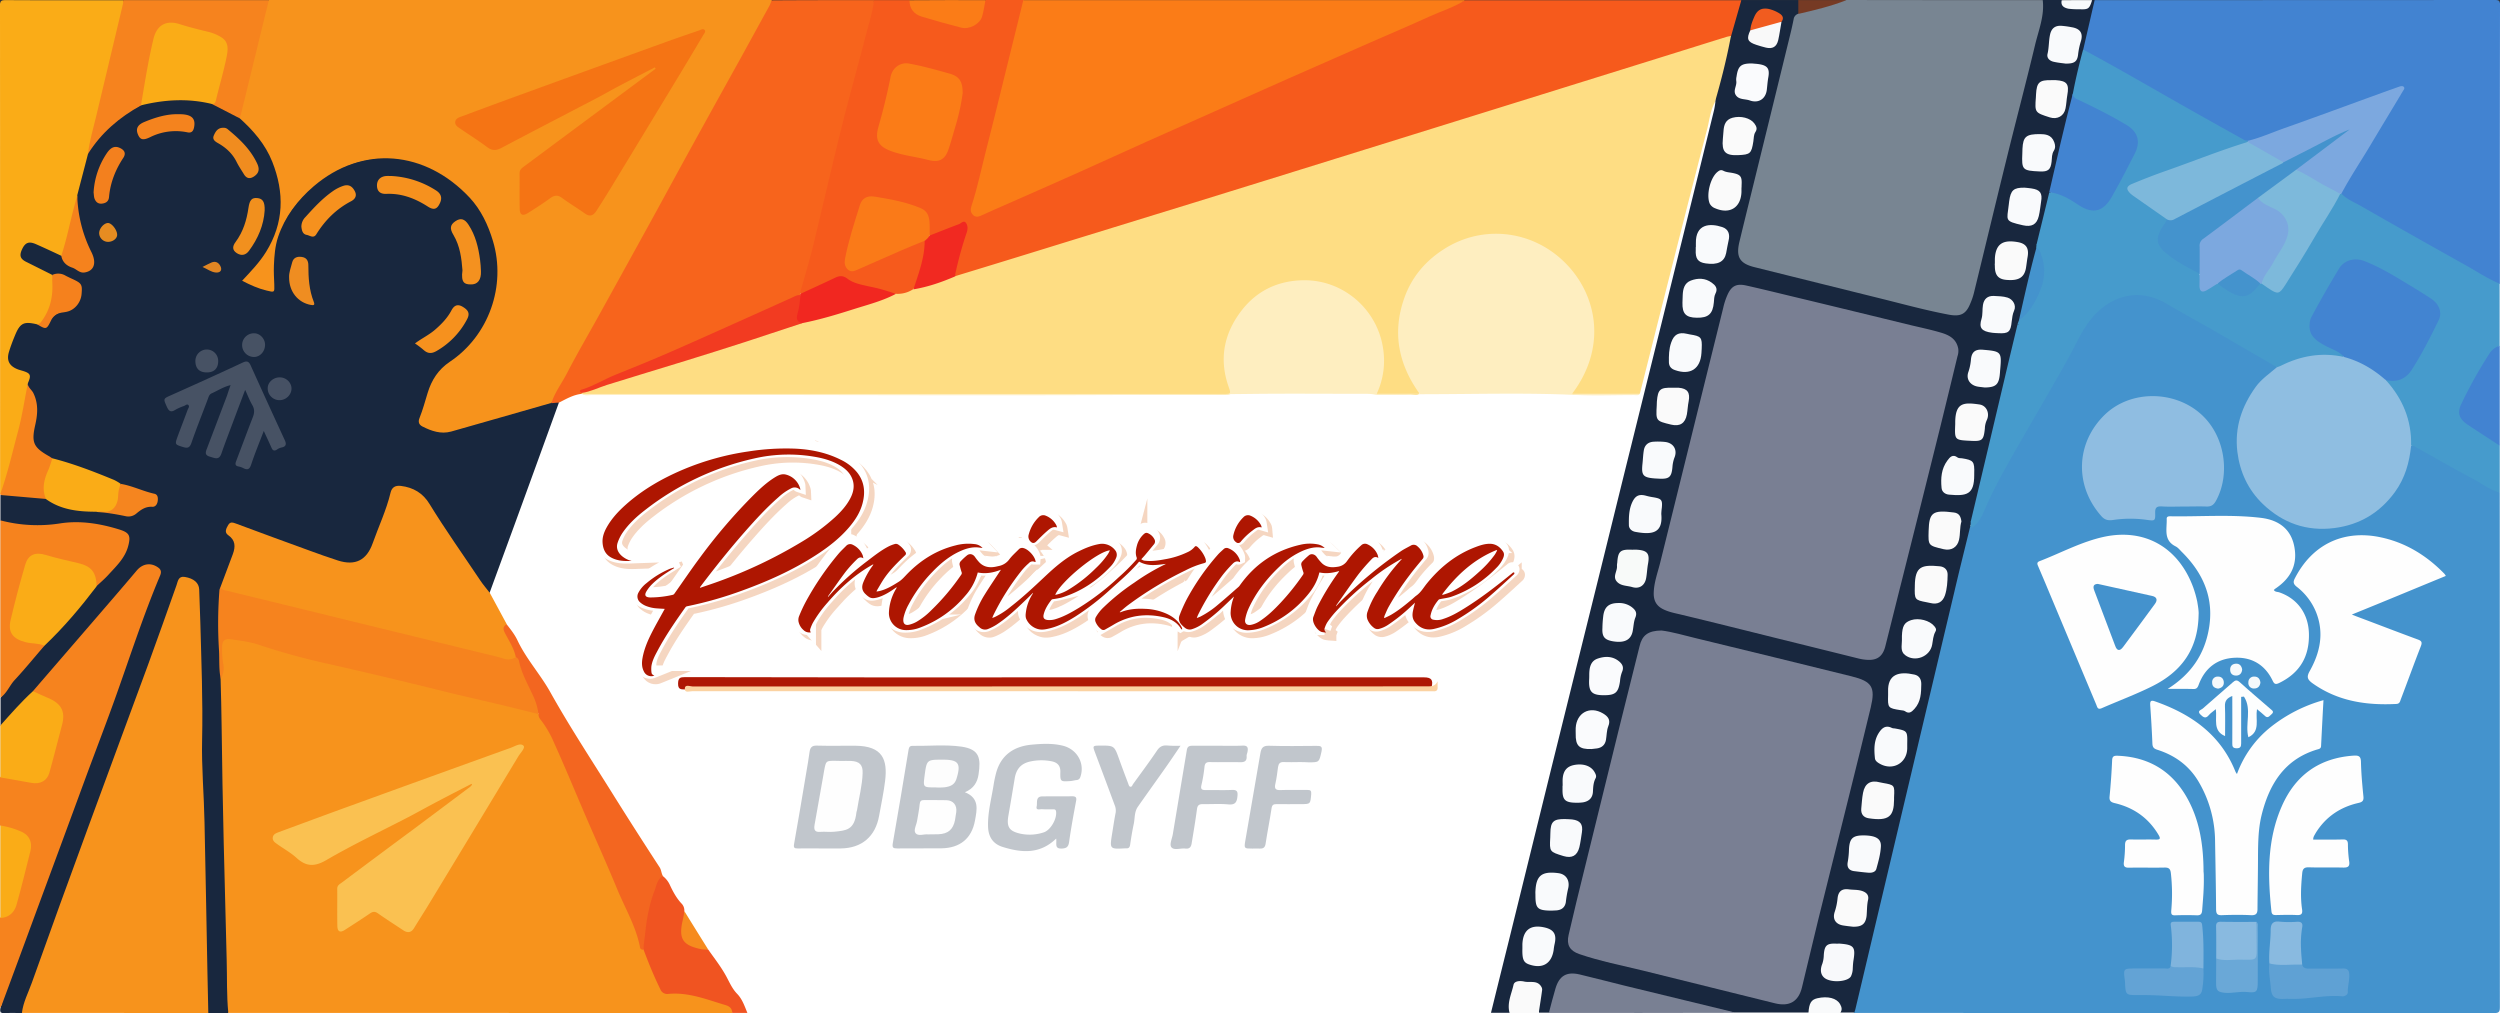 <svg xmlns="http://www.w3.org/2000/svg" viewBox="0 0 1974.2 800.15"><rect x="0" y="0" width="1974.2" height="800.15" fill="#333333" stroke="none"/><defs><style>.cls-1{isolation:isolate;}.cls-2{fill:#fff;}.cls-3{fill:#4493cd;}.cls-4{fill:#18273e;}.cls-5{fill:#f7931c;}.cls-6{fill:#f65a1c;}.cls-7{fill:#788592;}.cls-8{fill:#4283d1;}.cls-9{fill:#f7641c;}.cls-10{fill:#fb7c17;}.cls-11{fill:#469bcc;}.cls-12{fill:#faac17;}.cls-13{fill:#f6831e;}.cls-14{fill:#f05421;}.cls-15{fill:#798093;}.cls-16{fill:#fafafa;}.cls-17{fill:#f9fafb;}.cls-18{fill:#763a24;}.cls-19{fill:#f8fafb;}.cls-20{fill:#fedd83;}.cls-21{fill:#feeec0;}.cls-22{fill:#f36620;}.cls-23{fill:#ae1704;}.cls-24{fill:#fbd2a1;}.cls-25{fill:#f68b1e;}.cls-26{fill:#8fbee1;}.cls-27{fill:#fefefe;}.cls-28{fill:#8fbde1;}.cls-29{fill:#5fa1d4;}.cls-30{fill:#63a3d5;}.cls-31{fill:#fdfefe;}.cls-32{fill:#89bae0;}.cls-33{fill:#80b4dd;}.cls-34{fill:#6aa8d7;}.cls-35{fill:#f7fafc;}.cls-36{fill:#f6f9fb;}.cls-37{fill:#f5f9fb;}.cls-38{fill:#475264;}.cls-39{fill:#f5821d;}.cls-40{fill:#f4911f;}.cls-41{fill:#f6911e;}.cls-42{fill:#f5811d;}.cls-43{fill:#f5851f;}.cls-44{fill:#f1901e;}.cls-45{fill:#f4831e;}.cls-46{fill:#f08c1f;}.cls-47{fill:#f3801e;}.cls-48{fill:#ef8d21;}.cls-49{fill:#465164;}.cls-50{fill:#e68c21;}.cls-51{fill:#e18623;}.cls-52{fill:#fac151;}.cls-53{fill:#f57414;}.cls-54{fill:#fa7a18;}.cls-55{fill:#f12720;}.cls-56{fill:#f12921;}.cls-57{fill:#797f93;}.cls-58{fill:#4284d1;}.cls-59{fill:#f9fafc;}.cls-60{fill:#fafbfd;}.cls-61{fill:#f8faf9;}.cls-62{fill:#f8f9fb;}.cls-63{fill:#f9f9f9;}.cls-64{fill:#f15c1f;}.cls-65{fill:#7ca8df;}.cls-66{fill:#f23b21;}.cls-67{fill:#7db9db;}.cls-68{fill:#c1c6cc;}.cls-69{fill:#fdfdfd;}.cls-70{fill:#4492cd;}.cls-71{fill:#7db8db;}.cls-72{fill:none;}.cls-73{opacity:0.55;}.cls-74{mix-blend-mode:multiply;}.cls-75{fill:#edb48e;stroke:#edb48e;}.cls-75,.cls-76{stroke-miterlimit:10;stroke-width:10px;}.cls-76,.cls-77{fill:#ae1601;}.cls-76{stroke:#fff;}</style></defs><g class="cls-1"><g id="Layer_1" data-name="Layer 1"><rect class="cls-2" x="0.1" y="2.9" width="1974.1" height="797.25"/><path class="cls-3" d="M1973.9,389q0,203.25.1,406.4c0,3.7-.8,4.6-4.6,4.6q-252.75-.15-505.4-.1c-1.1-2.4,0-4.6.5-6.8q21.15-89.4,42.4-178.7,22.95-96.9,46-193.8c.5-1.9.5-4,2-5.5,2.9-.1,4.7-1.8,6.3-4.1,3.5-5.2,5.4-11.1,8.2-16.6,11.6-23.4,24.8-46,38-68.6,11.5-19.7,22.9-39.5,33.3-59.8,5.1-10,11.5-19.1,21.1-25.6,14.3-9.8,29.3-11.4,44.9-3.7,14.9,7.4,29.2,16.1,43.7,24.3,14.3,8.2,28.4,16.8,42.7,25.1,2,1.1,4.4,1.9,5.3,4.3-.3,2.5-2.5,3.5-4.1,4.7-17.3,13.3-26.3,31.3-26.6,52.5-.6,35.3,24.7,63.5,58.5,68.3,34.3,4.8,67.2-18.1,74.9-51.7.9-4,0-8.4,2.6-12.1,1.6-1.3,3.1-.7,4.6.1,21.7,11.5,42.8,23.8,64.3,35.7C1973,388,1973.4,388.5,1973.9,389Z" transform="translate(0.1 0)"/><path class="cls-4" d="M441.3,317.8q-14.55,40.2-29.2,80.4c-8.5,23.4-17.1,46.7-25.6,70-3-.5-4.2-3.1-5.7-5.2-14.3-20.3-28.3-40.8-41.5-61.8-4.8-7.7-10.5-13.7-19.8-15.4-7.3-1.3-9.3.2-11.3,7.4a264.66,264.66,0,0,1-15.5,41.1c-4.6,9.7-12.6,13-23.4,10.3-13.1-3.2-25.6-8.6-38.2-13.2-15.2-5.5-30.5-10.7-45.5-16.6-1.7-.6-3.3-.9-4.5.7a4.56,4.56,0,0,0-.6,5.1,2.41,2.41,0,0,0,.6.8c7.6,6.5,5.1,13.9,2.1,21.4s-6.1,14.8-8.4,22.5c-2,14.7-1.5,29.5-.9,44.3.4,8.9-.3,17.9,1.4,26.7a19.73,19.73,0,0,1,.4,3.5c-.6,16.8,1.5,33.6,1.1,50.4-.6,23.8.9,47.6,1.2,71.4.4,28.3,1,56.6,2,84.8.6,16.3-.3,32.6,1.4,48.9a5.48,5.48,0,0,1-1.3,4.7h-16c-1.6-1.8-1.3-4-1.4-6.2-1.1-25.8-.4-51.6-1.2-77.4-.6-17.6,0-35.3-.9-52.9-.9-19.6-.9-39.3-2-58.8-.9-14.8-.1-29.6-.2-44.4-.1-15.6-.5-31.2-1.2-46.9-.7-15.1-1.8-30.2-1.4-45.4.1-4.8-1.8-7.9-6.2-9.7-4.8-1.9-6.6-1.3-8.5,3.5-3.2,7.9-5.8,16-8.6,24-7.4,21.1-15.3,41.9-23,62.9Q89.1,604.35,68.7,659.8C52,705.3,35.8,750.9,19.2,796.5a10.78,10.78,0,0,1-1.9,3.5c-4.3,0-8.7-.3-13,.1-3.5.3-4.8-.7-4-4.1,4.7-18.1,12.2-35.2,18.5-52.7,11.1-30.9,22.5-61.7,33.9-92.4,9.2-24.7,18.6-49.3,27.7-73.9,7.8-21.1,15.5-42.2,22.6-63.5,6.2-18.8,13.9-37.1,20.7-55.7,1-2.9,3.5-5.7-.1-8.5-3.1-2.4-9.2-2.4-12.1.2-3.4,3-6.1,6.6-9,10-24.8,29.2-50.2,57.8-75.1,86.9-8,7.7-15.8,15.7-23.2,24.1-1,1.1-1.7,3-3.8,2.7v-22c6.2-11.1,15.1-20.1,23.4-29.5,3.6-4.1,6.9-8.5,11-12.2q21.9-22.8,41.6-47.7a178.61,178.61,0,0,0,19.2-21.6,26.27,26.27,0,0,0,4.8-11.4c.9-5.1-.5-7.2-5.5-8.9-18.2-6-36.8-6.9-55.7-4.1-11.9,1.8-23.5.1-35.1-2.5a7,7,0,0,1-3.8-2.2v-20a6.46,6.46,0,0,1,5.2-1.3c10,1.5,20.2,1.6,30.2,3.2,12.4,7.6,26.1,9.7,40.3,10a187.12,187.12,0,0,1,23.5,3.3c3.4.7,6.6-.8,9.1-3.2a12.66,12.66,0,0,1,8.5-3.6c2.8-.1,5.3-1.2,5.7-4.5s-2.3-4-4.7-4.7c-7.6-2.4-15.1-4.9-22.7-7.2-15.9-7.6-32.4-13.4-49.2-18.5a35,35,0,0,1-5.2-1.7c-1.9-1-3.9-1.9-5.7-3-8.8-5.3-11.3-10.7-9.3-20.8.7-3.7,1.5-7.5,1.9-11.3a28.24,28.24,0,0,0-4.2-19c-1.1-1.7-2.2-3.3-2.3-5.4.8-7.4.8-7.4-6-10-9.4-3.5-12.1-9-8.5-18.3,1.5-4,3-8.1,4.8-12,4.1-8.7,8.4-10.6,17.6-7.7,6.7,3.1,6.7,3.1,10.7-3.2,2.3-3.8,5.8-5.5,10.1-6.4,9.6-1.9,14.1-8.4,13.1-17.9-.2-1.9-.6-3.7-2.6-4.5-6.2-2.4-11.9-7-19.2-5.1-7.8-2.8-15-6.9-22.3-10.8-3.9-2.1-4.6-5.5-3-9.9,1.9-5.1,5.3-7.4,9.7-6.6a27.21,27.21,0,0,1,8.3,3.3c4.9,2.7,10.3,4.6,15,7.7,2.9,6.2,8.5,9.1,14.5,11.2,5.3,1.9,9.8-1.6,9.3-7.3-.2-3-1.6-5.7-2.9-8.4-6.5-13.7-10.3-27.9-9.9-43.2a241.89,241.89,0,0,1,8.3-32.5c5.4-7.9,10.6-16,18.1-22.2,8-6.7,16.4-12.9,25.9-17.3,18-4.8,36-6.1,54.2-1,8.3,2.8,15.4,8,23.2,11.7,18.3,15.2,29.8,34.2,32.6,58.1,2.6,22.3-4.4,41.7-18.2,58.9a104.11,104.11,0,0,1-8.2,9.4c-1.8,1.7-1.6,3.2.8,4.2,4.8,2,9.4,4.2,14.5,5.3,3.3.7,4-.4,4-3.5,0-7.8-.1-15.6.5-23.4,1.5-18,10-32.4,21.5-45.6,15.6-17.8,35-28.3,58.4-31.5,17.3-2.3,33.5,1.8,48.7,9.5a87,87,0,0,1,31.7,26.9c9.8,13.4,16.2,28.5,17.7,45.5a89.29,89.29,0,0,1-7.7,44.7,86.5,86.5,0,0,1-29.7,35.6c-8.7,6.1-14.6,13.9-17.3,24.2-1.5,6-3.7,11.7-5.6,17.6-1.6,4.8-1,6.6,3.7,8.6,6.9,2.9,13.8,4,21.4,1.9,25.9-7,51.3-15.5,77.4-21.9A4.69,4.69,0,0,1,441.3,317.8Z" transform="translate(0.1 0)"/><path class="cls-5" d="M180.2,799.9c-1.4-13.9-.9-27.9-1.3-41.9-1.6-61.8-3.3-123.5-4-185.3-.1-12.2-.5-24.3-.8-36.5,1.3-8.2,0-16.5-.2-24.7-.1-5.7,3.1-8.6,9-7.6,7.5,1.2,15.2,2.2,22.5,4.5,30,9.7,60.8,16,91.4,23.2,18.3,4.3,36.5,9,54.8,13.4,22.8,5.5,45.7,10.6,68.5,16.3,1.8.4,3.6.6,5,2,12.6,18.6,20.7,39.4,29.2,60,6.1,14.9,13,29.5,19.4,44.4,10.2,23.7,20.5,47.3,30.7,71,1.6,3.7.6,8.4,4.4,11.4,4.6,8,7.6,16.6,11,25.1,2.5,6.3,6.2,9.4,13.2,8.6,7.8-.9,15.2,1.4,22.6,3.3,6,1.6,11.8,3.6,17.6,5.6,3.2,1.1,6.8,2.6,5,7.4Q379.15,799.8,180.2,799.9Z" transform="translate(0.1 0)"/><path class="cls-5" d="M435.2,318.2c-26.4,7.5-52.7,15.2-79.1,22.6-8,2.2-15.5-.4-22.6-4-2.7-1.4-3.7-3.5-2.2-7,2.5-6.3,4.3-12.9,6.3-19.5,3.1-10.2,8.4-18.5,17.5-24.6,30.8-20.6,44.7-59.9,34.1-95.3-3.8-12.7-9.5-24.8-18.5-34.4-34.7-37-84.3-42.1-123.2-8.8-12.7,10.9-22.6,23.9-28,39.9-2.4,7.3-3,15-3.3,22.6-.2,5,.1,10,.3,15,.2,6.4.3,6.3-6.2,4.7-6.7-1.6-12.8-4.4-19.2-7.7,6.9-7.4,13.7-14.4,18.9-22.8,14.2-22.9,14.6-46.7,4.9-71.2-5.5-13.8-14.9-24.6-25.8-34.4-.9-2-.1-3.9.4-5.8,4.8-19.7,9.7-39.3,14.5-59,1.9-7.6,3.4-15.2,5.4-22.8.6-2.1,1-4.2,2.9-5.7H609.2c1.5,2.3-.2,4.2-1.2,6-14.8,26.2-29,52.8-43.6,79.1q-20.7,37.35-41.2,74.7c-13.6,24.8-27.3,49.5-40.9,74.3-12,22-24.3,44-36.3,66C442.5,306.3,439.4,312.6,435.2,318.2Z" transform="translate(0.1 0)"/><path class="cls-6" d="M690.1.1h28a7.3,7.3,0,0,1,1.6,3c1.5,4.9,5,7.8,9.8,9.1,9.1,2.6,18.1,5.4,27.4,7.6,9.9,2.3,16-1.6,18.4-11.4.7-2.9.9-6,2.9-8.4h30c1,1.2.6,2.5.3,3.8C802,28.9,796,54,789.8,79.1c-5.8,23.1-11.4,46.3-17.1,69.4-1.1,4.5-2.4,9-3.8,13.5-.7,2.3-1.7,4.5.6,6.5,2.1,1.8,4.5,1,6.6,0,7.4-3.5,14.9-6.6,22.4-9.9,22.7-10.4,45.7-20.2,68.4-30.5,25.8-11.7,51.6-23.2,77.5-34.7,26.8-11.8,53.6-23.8,80.3-35.7,33.3-14.8,66.7-29.4,100.1-44.2,10.6-4.7,21.1-9.8,32.3-13.3h218c.9,4.1-.9,7.9-2,11.6-1.6,5.7-1.8,11.9-5.6,16.9-9.6,4.7-20.1,7-30.2,10.2q-37.2,11.7-74.4,23.2-67.05,20.85-134,41.8Q1074,121,1019.2,138c-38.7,11.9-77.3,24-116,35.8-19.6,6-39.2,12-58.7,18.2-28.3,8.9-56.6,17.5-84.9,26.2-1.7.5-3.5,1.2-5.3.2-1.9-2.1-1-4.5-.3-6.6,2.9-9.5,4.8-19.4,8-28.8.5-1.6,1.1-3.3-.1-4.8-1.4-1.8-3-.3-4.5.2-6,2-11.7,4.9-17.6,7.1-1.8.7-3.6,1.9-5.7.8-1.8-2.7-1.1-5.8-1.1-8.8.1-6.7-2.8-11.1-9.2-13.3a229.27,229.27,0,0,0-31.5-7.6c-7.1-1.3-10.4,1.4-12.6,8.3-3.9,12.2-7.9,24.4-10.3,37a19.89,19.89,0,0,0-.6,5.4c.5,3.9,2.8,5.5,6.7,4.5a30.3,30.3,0,0,0,4.2-1.6c15.4-6.4,30.5-13.3,45.8-19.9,1.6-.7,3.3-1.8,5.2-.4,1.2,1.8,1.1,3.8.8,5.7a123.41,123.41,0,0,1-9.2,32.7c-4,4.2-9.1,5.1-14.6,4.8-9.6-3.4-19.6-5.2-29.4-7.9-3.2-.9-6.5-1.9-9.1-4-3.4-2.7-6.6-2.3-10.1-.3-6.8,3.8-14.2,6.6-21.2,10.1-1.8.9-3.8,2.5-6,.7-1.2-2.2-.3-4.2.3-6.3,8.3-28.1,15.4-56.5,21.7-85.1,8.8-40.2,19.8-79.7,30.4-119.4C686,14.1,686.8,6.7,690.1.1Z" transform="translate(0.1 0)"/><path class="cls-4" d="M1366.9,28.5c2.7-9.5,5.4-18.9,8.1-28.4h45c2.3,3.3,1.6,6.9.9,10.5-4.9,6.4-5.2,14.3-7.1,21.6-12.9,52-25.5,104.1-38.2,156.2a32.17,32.17,0,0,0-1.2,6.9c-.4,8.5,1.9,12,10.1,14.1,24,6.3,48.1,12.2,72.2,18,16,3.9,32,8.1,48,11.8,11.5,2.7,22.9,6,34.6,7.9,8.8,1.4,12.4-.5,15.4-8.7,4.3-11.9,6.5-24.4,9.6-36.7,5.7-22.6,11.4-45.2,16.9-67.8,6.5-26.7,13.3-53.3,19.8-80,2.6-10.5,5.3-21,7.8-31.5,1.4-6,3.3-11.9,2.9-18.2A5.45,5.45,0,0,1,1613,0h15c3.6,5.2,13.9,7.9,19.3,5.1,2.2-1.1,2.7-3.7,4.7-5.1h2c1.4,1.9.4,3.8,0,5.7-2.4,11.2-5.3,22.2-7.8,33.4-2.9,11.6-5.6,23.2-8.2,34.9-5.8,23.1-11,46.3-16.5,69.4l-2.1,8.7c-3.4,13.6-6.4,27.3-9.8,40.9a18.34,18.34,0,0,1-.7,3.2c-4.6,18.8-8.8,37.8-13.5,56.6-.2,1.3-.8,2.6-1,3.9-7.2,31.6-14.8,63.1-22.3,94.6-4.8,20.2-9.4,40.4-14.5,60.6a4.21,4.21,0,0,1-1.6,2.8c-4.3,17.6-8.7,35.1-12.8,52.7q-28.35,119.4-56.6,238.7c-7.2,30.2-14.3,60.5-21.5,90.7a22.94,22.94,0,0,1-.9,2.8h-11c-1.7-9.8-8.2-13.5-18-10.2a7.07,7.07,0,0,0-4.7,4.8c-.6,1.9-.8,3.9-2.3,5.4h-59c-25.3-4.1-49.9-11.4-74.8-17.3-15.7-3.8-31.3-8-47-11.6-9.9-2.3-14.7.7-17.6,10.3-1.3,4.5-2.7,8.9-3.8,13.5-.5,2-1,3.9-2.7,5.2h-8c-1-5-.2-9.9.6-14.8,1-5.7-.2-7.2-5.9-7.8-1.2-.1-2.3-.2-3.5-.4-8.6-1.3-10.5.2-11.8,9-.7,4.7-1.7,9.4-2.4,14.1h-15q6.9-28,13.9-56.1,17-69,34-138,16.5-66.6,33-133.1c10-40.2,19.8-80.4,29.8-120.6q12-48.45,24-96.8l30-121.5,11.4-46.5c.5-2.1.8-4.2,1.1-6.4a16.14,16.14,0,0,1,.7-6.9c3.4-13.9,7.3-27.6,10-41.6A4.82,4.82,0,0,1,1366.9,28.5Z" transform="translate(0.1 0)"/><path class="cls-7" d="M1613,.1c1.5,12.3-3.2,23.6-6,35.2-7.2,30.2-15.2,60.2-22.6,90.4-8.7,35.2-17.1,70.4-25.7,105.5a53.28,53.28,0,0,1-2.9,8.5c-3.4,8.4-7.7,10.5-16.9,8.8-17-3.2-33.7-7.7-50.4-11.9q-51.45-12.75-103-25.6c-11.8-2.9-14.9-8-12-20.1,5.2-21.6,10.6-43.2,15.9-64.9q12.15-49.35,24.2-98.7c1-4,1.9-8.1,2.7-12.1a5.17,5.17,0,0,1,3.6-4.3c1.5-1.8,3.6-2.3,5.7-2.7,10.9-2.3,21.3-6.4,32.3-8.2Q1535.45.15,1613,.1Z" transform="translate(0.1 0)"/><path class="cls-8" d="M1645,39.1l9-39Q1812,.1,1970,0c3.4,0,4.1.7,4.1,4.1q-.15,110-.1,219.9c-1.7,1.3-3.2.2-4.6-.6-25.4-14.5-51-28.7-76.4-43.2-12.1-6.9-24.3-13.7-36.4-20.6-3.1-1.7-6.9-2.7-8.3-6.6-.1-2.7,1.6-4.7,2.9-6.8,14.5-23.3,28.4-47,42.8-70.3,1-1.7,2.2-3.3,2.6-5.3-1.6-1.4-2.9-.2-4.2.2-20,6.7-39.8,14.3-59.6,21.5-17.7,6.4-35.4,12.6-53,19.1a13.28,13.28,0,0,1-4.4.9c-7.4-1.5-13.2-6.1-19.5-9.7-35.6-19.9-71-40.2-106.6-60C1647.5,41.6,1645.7,41,1645,39.1Z" transform="translate(0.1 0)"/><path class="cls-9" d="M690.1.1c-1,9.4-4.1,18.4-6.4,27.5-6,23.4-12.6,46.6-18.5,70.1-8,31.9-15.3,64-23.1,96-2.7,11.1-6,22.1-9.1,33.1a14.26,14.26,0,0,0-.9,5.4.93.93,0,0,1-.1,1.3c-29.4,13.2-58.8,26.7-88.3,39.6-19.5,8.5-39,17.1-58.9,24.7-7.9,3.1-15.2,7.6-23.2,10.4a2.3,2.3,0,0,0-1.7,1.6,3.38,3.38,0,0,1-.6,1.2c-6.6.7-12.2,4-17.9,6.9-2,.1-4.1.3-6.1.5,2.7-8.6,8.3-15.8,12.4-23.8,7.7-14.9,16.2-29.4,24.3-44q21-37.95,41.9-75.9c10-18.2,19.9-36.5,29.9-54.7q20.4-37.05,41-74.1c7.6-13.8,15.2-27.7,22.8-41.5A34.68,34.68,0,0,0,609.2.3C636.1.1,663.1.1,690.1.1Z" transform="translate(0.1 0)"/><path class="cls-10" d="M1157,.1c-8.7,5.5-18.6,8.6-28,12.8-15.6,7.1-31.3,13.8-46.9,20.6-21.7,9.5-43.5,19.1-65.2,28.7-12.4,5.5-24.9,11-37.3,16.6-24.4,10.9-48.8,21.7-73.2,32.6-17.7,7.9-35.4,16.1-53.1,24q-33.6,15-67.4,29.8c-3.9,1.7-7.9,3.6-11.8,5.3-2.3,1-4.6.9-6.3-1.3-1.6-2-1.6-3.9-.8-6.4,4.8-14.5,7.8-29.4,11.6-44.2,4.3-16.5,8.3-33.1,12.4-49.6,5.7-23,11.3-45.9,17-68.9Z" transform="translate(0.1 0)"/><path class="cls-11" d="M1848.9,153c4.4,4.5,10.2,6.7,15.4,9.7q41.4,23.7,83,46.9c8.8,4.9,17.2,10.6,26.5,14.4v49c-9.8,7.2-13.9,18.4-19.7,28.3-3,5.2-6,10.4-8.5,15.8-4,8.6-2.9,12.9,4.9,18.2,6.1,4.1,12,8.3,18.4,12,2,1.2,3.9,2.5,5,4.7v37c-7.8-2.2-14.1-7.1-21.1-10.8-15.6-8.4-31-17.2-46.5-25.9a6.34,6.34,0,0,0-2.4-.3c-2.4-3.4-1.4-7.4-1.9-11.1a68,68,0,0,0-14.6-34.4c-1.5-1.9-3.6-3.5-3.8-6.3,1.1-1.5,2.6-1.3,4.1-1,6.1,1,10.6-1.8,14.3-6.3,3.9-4.6,6.4-10.1,9.3-15.3,4.2-7.4,7.9-15,11.9-22.5s2.4-13.5-4.6-18.2a393.65,393.65,0,0,0-47.4-27.7,25.89,25.89,0,0,0-10-3c-5.9-.3-10.2,2-13.4,7-7.4,11.5-14,23.5-20.4,35.5-5,9.3-2.8,16.2,6.4,21.4,4.5,2.5,9.1,4.9,13.6,7.4,1.8,1,4.6,1.8,2.9,5-1.8.7-3.6.2-5.4-.1-13-2.5-25.3.3-37.4,5-2,.8-3.8,2-6.1,2-18.5-10.1-36.7-20.8-54.8-31.5-12.9-7.6-26.1-14.7-39-22.2-11.6-6.7-24.2-6.6-36.5-1.8-11.8,4.6-19.9,13.4-26.8,23.7-5.4,8-9.1,16.9-13.9,25.3s-10,16.9-14.5,25.6c-5,9.8-10.9,19-16.1,28.6-4.8,8.8-9.8,17.7-15.2,26.3a241.56,241.56,0,0,0-20.7,41.3,31.62,31.62,0,0,1-3.6,7.1c-1.2,1.6-2.6,2.9-4.2.3q13.5-56.85,26.9-113.6c3.3-14.1,6.7-28.2,10.1-42.3,4.5,0,6.9-2.6,9.2-6.2,4.5-7.3,9.4-14.1,12.1-22.6,3.3-10.5,2.8-20.1-1.7-29.9-1-2.2-3.2-2.9-4.6-4.3,3.3-13.7,6.7-27.3,10-41a1.41,1.41,0,0,1,1.4-.1c4.7,3.5,9.9,6,14.8,9.1,4.2,2.6,8.1,5.4,13,6.8,7.3,2.1,13.2.7,17.8-5.2,3.4-4.4,7.8-8.2,8.7-14.2a2.91,2.91,0,0,1,3.1-2.7c1.9.2,2,1.9,2.2,3.4.6,4.9,3.5,7.9,7.5,10.5,6,3.8,12.9,6.1,17.8,11.6,2,2.3,2.5,3.9,1.2,6.5-6.1,12.6-3,21.8,9.5,28.4,5.3,2.8,10.9,5,15.4,9,1.9,1.7,4.5,1,6.6,1.8,1.6,2.4.8,5.1,1.1,7.7.4,3.6,1.6,4.3,4.9,2.6,2.5-1.2,4.5-3.5,7.4-3.7,3.5.8,6.2,3.1,9.1,4.9,8.6,5.4,14.9,6.2,21.8-2.2a10.84,10.84,0,0,1,3-2.6,3.53,3.53,0,0,1,1.4-.3c3,.7,5.3,2.7,7.7,4.4,3.5,2.5,6.1,1.7,8.5-1.5,3.7-5.1,6.9-10.5,10.2-16,10.8-17.9,21.7-35.8,32.5-53.8a13.59,13.59,0,0,1,2.7-3.6A1.35,1.35,0,0,1,1848.9,153Z" transform="translate(0.1 0)"/><path class="cls-5" d="M17.2,799.9c1-8.5,5.1-16.1,7.9-24q22.2-62.25,45-124.2c15.5-42.3,31.2-84.5,46.7-126.7,7.7-20.9,15-41.9,22.5-62.9,1.1-3.1,1.4-7.4,6.6-6.5,7.1,1.2,11.1,4.7,11.3,9.9.3,8.6.6,17.3.9,26,.8,30.9,2.1,61.9,1.4,92.9-.5,21.6,1.5,43.2,1.9,64.9.9,39.4,1.5,78.9,2.3,118.3.2,10.8.4,21.6.7,32.5Q90.6,799.8,17.2,799.9Z" transform="translate(0.1 0)"/><path class="cls-12" d="M69.4,121.5c-2.8,10.9-5.7,21.8-8.5,32.7-.2,8.4-2.9,16.3-4.8,24.4-1.5,6.3-3.2,12.6-4.9,18.8-.5,1.8-.3,4.1-2.9,4.6-6.6-3.1-13.2-6.2-19.8-9.1-5.8-2.6-8.7-1.4-11.2,4-2.3,5-1.4,7.6,3.5,10l20.4,10.2c2.6,4,1.4,8.4,1.3,12.7a40.72,40.72,0,0,1-7.8,23.3c-1.3,1.8-2.6,4.1-5.6,3-10.6-2.5-13.4-1-17.5,9.1-1.7,4.1-3.3,8.3-4.6,12.6-2.1,6.8.2,11.2,6.8,13.8.9.4,1.9.6,2.8.9,7.7,2.2,8.3,3.5,5,10.8.7,8.2-1.4,16.1-3.1,24.1C14.2,347.1,9,366.5,3.1,385.7c-.5,1.7-.3,4.2-3.1,4.4Q0,197.35-.1,4.6C-.1.6,1,.1,4.6.1,35.4.3,66.2.2,97,.2c1.7,2,.9,4.1.4,6.2C88.5,42,80.5,77.9,71.9,113.6,71.4,116.2,70.2,118.8,69.4,121.5Z" transform="translate(0.1 0)"/><path class="cls-13" d="M25.9,545.8c15.5-18,31.1-36,46.6-54,11.8-13.7,23.7-27.4,35.4-41.3,4.6-5.4,11-6.5,16.8-2.4,2.5,1.7,2.8,3.7,1.6,6.5-13.6,32.2-24.2,65.5-36,98.3-7.3,20.3-15.1,40.5-22.6,60.8Q47.9,667.55,28,721.3,14.65,757.6,1.2,793.8a8.58,8.58,0,0,1-1.3,2v-71a7.87,7.87,0,0,1,3.4-2c4.5-1.6,7-5,8.3-9.4,4-13.4,7.4-27,10.4-40.6,2-8.7-.7-12.9-9.1-16.2-4.3-1.7-9.2-1.8-13-4.8v-38c1.8-1.6,3.7-.8,5.7-.5,6.4,1.2,12.7,2.5,19.1,3.5,6.6,1,11.1-1.6,12.9-8.1,3.2-11.7,5.8-23.5,9.4-35.1,1.1-3.5.8-7.3.4-10.9-.6-5.6-5.3-7.7-9.5-10.1-2.3-1.3-4.9-2-7.4-3.1C28.9,548.7,26.7,548.1,25.9,545.8Z" transform="translate(0.1 0)"/><path class="cls-13" d="M69.4,121.5c1.1-10.1,4.1-19.7,6.4-29.5C82.8,62.4,90,32.8,97,3.1c.2-1,.1-2,.2-3h115c-7.3,30-14.7,60-22,90-.3,1.1-.8,2.2-1.1,3.3-7.3-3.8-14.6-7.5-21.9-11.3,2.5-3.9,3.3-8.3,4.4-12.6,2.1-7.7,3.8-15.5,5.5-23.3,2.6-11.3-.7-16.5-12-19.3-8.1-2-16.1-4-24.1-6.4-9.5-2.9-16.2.7-18.5,10.4-3.7,15.3-6.4,30.9-8.8,46.5-.3,2.2-.7,4.3-2.4,5.8C94.2,92.6,79.8,104.9,69.4,121.5Z" transform="translate(0.1 0)"/><path class="cls-13" d="M35,509.9c-7.9,9.1-15.5,18.5-23.7,27.3-4,4.4-6,10.3-11.1,13.7v-140a114.32,114.32,0,0,0,47.3,2.4c15.7-2.4,31.1.1,46.2,4.7,8.5,2.6,9.7,5,7.3,13.7-2.6,9.2-9.4,15.5-15.5,22.2-2.9,3.2-6.2,6-9.3,8.9-1.5-1.3-1.6-3.3-1.9-5-1.1-6.4-5.1-10.1-11.1-11.5-9.7-2.2-19.4-4.6-29.1-7.1-6.6-1.7-11.2.8-13.1,7.4-4.3,14.9-8.8,29.7-11.9,44.9-1.2,6,2.1,10.9,8.5,13.4,3.6,1.4,7.5,1.3,11.3,2.1C31.2,507.5,33.8,507.2,35,509.9Z" transform="translate(0.1 0)"/><path class="cls-14" d="M578.1,799.9c0-3.6-2.2-5.3-5.3-6.2-14.8-4.4-29.4-10.4-45.4-8.8a5.76,5.76,0,0,1-6-3.6c-5-10.2-9.3-20.7-13.3-31.4a6.64,6.64,0,0,1-1.3-4.7c1.8-16.7,3.9-33.4,11.3-48.9,1-2.2,1.9-4.8,5.2-4.5a18.61,18.61,0,0,1,5.7,7.3c2.4,5.1,5.1,10.1,8.9,14.2a7.86,7.86,0,0,1,2.4,6.3,13,13,0,0,1,0,7.3,25.9,25.9,0,0,0-.8,7.8c.1,6.7,2,9.4,8.4,11.8,3.7,1.4,7.8,1.3,11.3,3.4,5.2,7.4,10.8,14.4,15,22.6,2.2,4.2,4.3,8.7,7.8,12.3,4.1,4.2,5.9,9.8,8.1,15.1Z" transform="translate(0.1 0)"/><path class="cls-12" d="M25.9,545.8c3.6,1.6,7.2,3.4,10.9,4.9,11.1,4.4,15.2,10.6,12,22.1-3.4,12.5-6.4,25-9.9,37.4-1.8,6.5-7.4,9.3-14.3,8-8.1-1.5-16.3-2.9-24.4-4.3v-41C8.5,563.6,16.7,554.2,25.9,545.8Z" transform="translate(0.1 0)"/><path class="cls-15" d="M1223,799.9c1.7-6.4,3.3-12.9,5.2-19.2,3-10.2,8.8-13.6,19.1-11.2,11.8,2.8,23.5,5.9,35.3,8.8l85.2,20.7c.4.1.8.6,1.2.8Q1295.95,800,1223,799.9Z" transform="translate(0.1 0)"/><path class="cls-13" d="M.2,390c5.8-16.4,9.6-33.3,14.1-50,3.2-12.1,5-24.5,7.5-36.8.5,3,3.1,4.6,4.4,7.1,4.1,8.3,3.5,16.7,1.5,25.4-3.1,13.8-1.4,17.6,11,24.6.9.5,1.6,1.1,2.5,1.6,1.6,2.5.1,4.9-.8,7-3.2,7.5-6.2,14.9-3.6,23.3a2.11,2.11,0,0,1-.6,1.8c-12-1-24-2.1-36-3.1Z" transform="translate(0.1 0)"/><path class="cls-8" d="M1973.9,352c-8.3-5.5-16.7-10.9-25-16.4-7.1-4.7-8.9-9.5-5.2-16.9a347.73,347.73,0,0,1,21.8-39.1,14.91,14.91,0,0,1,8.4-6.6Z" transform="translate(0.1 0)"/><path class="cls-12" d="M.2,651.9a65.41,65.41,0,0,1,16.2,4.7c6.7,2.8,9.3,8.5,7.4,15.9-3.5,14-6.9,27.9-10.8,41.8-1.7,6.1-5.9,10.3-12.8,10.6Z" transform="translate(0.1 0)"/><path class="cls-10" d="M778.1.1c-.9,4.4-1.4,8.8-2.7,13.1-1.9,6-10.2,10.3-16.6,8.6-10.4-2.7-20.8-5.6-31.1-8.7-6.1-1.9-9.6-6.2-9.6-12.9Q748.1,0,778.1.1Z" transform="translate(0.1 0)"/><path class="cls-16" d="M1192,799.9c-2.2-7.8,1.5-14.9,3.1-22.2.7-3.2,5.3-3.3,8.4-2.6,4.6,1.1,10.4-1.4,13.6,4.2a4.1,4.1,0,0,1,.6,2.4c-.8,6.1-1.8,12.1-2.7,18.2Z" transform="translate(0.1 0)"/><path class="cls-17" d="M1428,799.9c.5-7.8,2.2-10.5,7-11.6,8.3-1.9,15.3-.1,18,4.7,1.3,2.3,1.9,4.6,0,6.9Z" transform="translate(0.1 0)"/><path class="cls-18" d="M1458,.1C1445.7,5,1432.8,8,1420,11V.1Z" transform="translate(0.1 0)"/><path class="cls-19" d="M1652,.1c-2.2,7-2.9,7.5-10.2,7.2a58.38,58.38,0,0,1-8.4-.4c-3.5-.7-6.4-2.3-5.4-6.7C1636,.1,1644,.1,1652,.1Z" transform="translate(0.1 0)"/><path class="cls-20" d="M459.2,310.9c0-.2.1-.5.1-.7,5.9-3.9,12.8-5.6,19.4-7.5,27.8-8,55.3-17.2,82.9-25.8,23.8-7.4,47.7-14.7,71.3-22.8,19.9-4.7,39.4-10.7,58.8-17.1,5.2-1.7,10-4.4,15.5-5a22.42,22.42,0,0,0,13.8-3.6c.7-1.3,2.1-1.5,3.3-1.8a219.18,219.18,0,0,0,25-7.8,8,8,0,0,1,4.8-.7c21-6.4,41.9-12.8,62.9-19.3q63.15-19.5,126.2-38.9,56.25-17.4,112.4-34.9,118.65-36.9,237.3-73.9c23.5-7.3,47-14.7,70.5-22,1.1-.3,2.3-.5,3.4-.7-3.3,17.7-7.7,35.1-12.7,52.4-3.5,6.3-4.2,13.6-5.9,20.4-11.8,45.4-23.3,90.9-34.8,136.3-6.2,24.4-12.3,48.9-18.5,73.3-1.1,1-2.5.6-3.8.6h-45.9c-1.4,0-3.3.9-4.1-.8-.6-1.4.7-2.8,1.5-4a80.41,80.41,0,0,0,13-28.9c4.2-19,.6-36.8-8.7-53.4-22.3-39.6-75.5-50.2-111.6-22.5a76,76,0,0,0-17.8,101.6c1.5,2.3,4.6,4.8,3.1,7.3-1.2,2.1-4.9.7-7.5.8-7.3.1-14.6.1-22,0-1.5,0-3.4.9-4.5-1,.8-6,3.3-11.5,4.2-17.4,5-32.2-19-64.4-51.2-69.5-33.4-5.3-69.5,17.6-71.9,60-.4,7.2,1.5,14.2,3.7,21.1,2.1,6.4,1.8,6.9-4.7,6.9H464.4a13.68,13.68,0,0,1-4.5-.3C459.8,311.2,459.5,311.1,459.2,310.9Z" transform="translate(0.1 0)"/><path class="cls-21" d="M1087.1,310.9h33.8c-16.7-23.3-21.6-48.2-12.2-75.1,5.8-16.8,16.8-29.8,31.7-39.2,31.4-20,72.2-14.7,98.1,13.7,23.3,25.5,29.6,65.3,2.9,100.6h53.5c-1.2,1.7-3,1.1-4.6,1.1-15.3,0-30.6.6-45.9-.1-38.5-1.8-77.1-.7-115.6-.6-13.9,0-27.8.8-41.8.6a.62.62,0,0,1-.2-.7Q1087,310.9,1087.1,310.9Z" transform="translate(0.1 0)"/><path class="cls-5" d="M174,463.6c3.3-8.7,6.5-17.4,9.8-26.1,2.1-5.8,2.1-10.9-3.7-14.9-3.2-2.2-1.6-5.3,0-8s3.5-2.1,6-1.2c19.5,7.3,39,14.4,58.5,21.5,7.3,2.7,14.7,5.3,22.1,7.7,13.7,4.4,22.7-.1,27.5-13.6,4.7-13.3,10.8-26.1,14.1-39.9,1-4.2,3.6-5.9,8.1-5.4,9.9,1.2,17.5,5.7,22.7,14.3,12.7,20.7,26.8,40.5,40.3,60.7,2.2,3.3,4.9,6.3,7.3,9.5,4.5,8.3,8.9,16.5,13.4,24.8-1.4,3-.7,5.7.8,8.5,1.8,3.4,4.1,6.5,5.4,10.1.9,2.6,2.4,5.2.9,8.1-2.5,2.6-5.6,2.6-8.8,1.8-17.3-4.4-34.6-8.5-51.9-12.8-30-7.5-60.1-14.6-90.2-22.2-26-6.5-52.1-12.5-78-19.2C176.1,466.9,173.7,466.6,174,463.6Z" transform="translate(0.1 0)"/><path class="cls-21" d="M1087.1,310.9a3.75,3.75,0,0,1-.1,1,33.8,33.8,0,0,0-8.4-.9c-31,0-62-.3-93,.1-172.9,2.1-345.9.3-518.8.9-2.3,0-4.7.7-6.8-.7,2-.1,4-.2,6-.2H965.6c6.7,0,6.5.1,4.3-6.3-7.4-21.6-3.4-41.5,10.3-59.4,12.5-16.3,29.6-24,49.7-24.1,31.1-.1,57.7,23.2,62.2,53.9A61.64,61.64,0,0,1,1087.1,310.9Z" transform="translate(0.1 0)"/><path class="cls-22" d="M407.2,518.9c-1.4-7.1-5.5-13-8.7-19.3-1.5-2.9-1.4-5,1.5-6.6,3.2,4.1,6.4,8.1,8.6,12.8,6.9,14.6,17.9,26.6,25.7,40.5,15.8,28.3,33.7,55.3,50.8,82.8q17.55,28,35.7,55.8c1.4,2.2,1.3,4.7,2.6,6.9-4.6,2.6-5.1,7.7-6.7,11.8-4.3,11.2-6.3,23.1-7.5,35.1-.4,3.8-1.2,7.5-1,11.3-1.3-.1-2.6-.1-2.9-2-3.2-16.5-11.8-30.8-18.1-46.1-8-19.4-16.7-38.6-25-57.9s-16.2-38.5-24.8-57.5a83.47,83.47,0,0,0-9.6-16.9c-1.2-1.6-2.9-3.3-2.6-5.7-3.5-7.8-5.9-16.1-10-23.7C411.4,533.5,409.4,526.2,407.2,518.9Z" transform="translate(0.1 0)"/><path class="cls-23" d="M833.16,534.9h291.4c5.7,0,7.3,2.2,5.8,7.8-.3,1.2-.8,1.7-2,1.7H541.16c-3.4,0-5.9.3-5.8-4.7.1-4.4,1.6-5,5.5-5C638.26,535,735.66,534.9,833.16,534.9Z" transform="translate(0.1 0)"/><path class="cls-24" d="M1135.16,538c0,1.5-.1,3,0,4.4.2,2.6-.8,3.7-3.5,3.5-1-.1-2,0-3,0q-290.85,0-581.8-.1c-2.1,0-6.2,1.6-6.2-1.7-.1-4.1,4.2-2,6.3-2q289.35-.15,578.8-.1C1129.36,541.9,1133.06,542.6,1135.16,538Z" transform="translate(0.1 0)"/><path class="cls-25" d="M559.2,749.9a47.54,47.54,0,0,1-5.4-.3c-15-3.1-18.2-8.3-14.7-23.2.5-2.2.9-4.5,1.3-6.8C546.6,729.7,552.9,739.8,559.2,749.9Z" transform="translate(0.1 0)"/><path class="cls-26" d="M1800.9,288.9c15.9-8,32.5-10.9,50-7,4.4-1.2,7.9,1.5,11.6,2.9,7.2,2.7,13.3,7.1,19.2,12,1,.9,2,1.8,2.1,3.2,13.4,14.7,20.6,31.8,20.1,51.9-1.3,13.3-4.8,25.7-12.8,36.7-11.9,16.3-27.7,25.8-47.8,28.4-22,2.8-40.8-4-56.5-19-11.5-11.1-18.1-25-20.1-41.2-2.3-19.3,3.5-36,14.5-51.3,4.5-6.2,10.9-10.5,16.7-15.5C1798.7,289,1799.6,288.4,1800.9,288.9Z" transform="translate(0.1 0)"/><path class="cls-27" d="M1736.1,485.2c-.4,28-14,45.4-36.6,56.7-13,6.5-26.6,11.5-39.8,17.3-3.3,1.5-3.6-.7-4.4-2.7q-19.2-45.75-38.4-91.6c-2.4-5.8-4.9-11.6-7.4-17.5-.7-1.7-1.6-3.3,1.1-4.3,17.1-6.6,33.3-15.5,51.3-19.3,32-6.6,58.4,8.6,70,40.2a85.73,85.73,0,0,1,3.1,11C1735.7,479,1736.3,483,1736.1,485.2Z" transform="translate(0.1 0)"/><path class="cls-27" d="M1711.7,544c18.4-11.6,28.8-27,32.4-46.8,4.5-24.4-4.1-44.4-21.3-61.4-1.5-1.5-3-3.4-4.8-4.3-9.9-4.9-6.8-13.8-7.1-21.7-.1-1.8,1.2-2.1,2.7-2.1,23.8.4,47.7-1.6,71.4,1.2,15.6,1.8,24.1,9.9,26.6,22.4,2.8,13.9-2.1,25-15,33.6a10,10,0,0,0-1.1,1c1,1.7,3,1.4,4.4,1.9,14.4,5,22.8,17,23.3,32.1.6,18.3-7,31.4-23.4,39.4-2.5,1.2-3.8,1.3-5.2-1.7-5.9-12.4-16.2-18.7-29.6-18.2-14.1.5-24,8.1-28.9,21.5-.8,2.1-1.6,3.3-4.2,3.2C1725.5,543.9,1719.4,544,1711.7,544Z" transform="translate(0.1 0)"/><path class="cls-27" d="M1931.3,454.8c-12.4,5.1-24.5,10.1-36.6,15.1s-24.3,10-37.6,15.4c3.7,1.5,6.4,2.5,9.1,3.5,14.3,5.4,28.6,10.9,43,16.2,3,1.1,3.6,2.2,2.4,5.3-5.4,13.8-10.4,27.7-15.7,41.6-.7,1.8-.9,3.9-3.7,4-23.7,1.2-46.1-2.1-66.1-16.3-4.3-3.1-4.8-5.2-2.2-9.8,8.1-14.5,11.4-29.8,5.1-46a48.32,48.32,0,0,0-15.5-20.5c-2.6-2.1-2.9-3.8-1.4-6.6,13.5-26.4,37.7-38.4,66.8-32.6,20,4,36.8,14.2,51,28.7A7.41,7.41,0,0,1,1931.3,454.8Z" transform="translate(0.1 0)"/><path class="cls-28" d="M1724.8,400c-6,0-12,.3-18-.1-4.1-.2-5.1,1.3-5,5.1.2,6.5-.3,6.4-6.8,5.5a92.7,92.7,0,0,0-26.3.1c-3.8.6-6.6.1-9.3-2.9-21.5-24.1-20.4-58,2.7-80.3,20.6-19.8,55.7-19.2,76.6.3,18.8,17.5,22.3,47.6,11.1,67.8-1.8,3.2-3.7,4.6-7.4,4.5C1736.5,399.8,1730.6,400,1724.8,400Z" transform="translate(0.1 0)"/><path class="cls-27" d="M1834.7,552.9c-.7,12.5-1.3,24.4-1.9,36.3-.1,1.7-1.2,2.2-2.5,2.5-25.8,7.5-38.1,26.8-44.3,51.3-2.7,10.6-2.9,21.4-3,32.2,0,14.2-.3,28.3-.4,42.5,0,3.7-1.1,5.2-5.2,5-7.6-.4-15.3-.3-23,0-3.6.1-4.4-1.1-4.5-4.5-.1-18-.5-36-.8-53.9a93.48,93.48,0,0,0-13.3-47.5c-7.5-12.4-18.5-20.3-32.2-24.7-2.9-.9-3.9-2-4-5.1-.4-10-1-19.9-1.7-29.9-.2-3.3.3-4.5,3.9-3.2,28.7,10.1,51.8,26.3,63.5,55.7a11.66,11.66,0,0,0,1.1,1.6,84.26,84.26,0,0,1,26.8-37.2A118.12,118.12,0,0,1,1834.7,552.9Z" transform="translate(0.1 0)"/><path class="cls-27" d="M1826.6,663c7.8,0,15.6.1,23.3-.1,3-.1,4.1.9,4.1,3.9a99.47,99.47,0,0,0,1,13.4c.6,4.2-1.1,5-4.9,4.9-9-.2-18,.1-27-.2-3.8-.1-4.9,1.4-5.2,4.8-.9,9.5-1.5,18.9-.1,28.4.5,3.5-.5,4.7-4.2,4.5-5.5-.3-11-.1-16.5,0-2.2,0-3.2-.5-3.5-3-3-28.4-3.5-56.7,8.4-83.4,10.8-24.3,29.7-37.7,56.6-39.5,3.8-.2,5.6.4,5.7,4.9.2,9,1,17.9,1.9,26.9.4,3.5-.3,4.8-4,5.6-14.4,3.3-25.9,11.1-33.7,23.8C1827.7,659.5,1826.5,660.8,1826.6,663Z" transform="translate(0.1 0)"/><path class="cls-27" d="M1740.2,692.4c.2,8.8-.6,17.6-1.3,26.4-.2,2.9-1.2,4.1-4.2,4-5.7-.2-11.3-.2-17,0-3,.1-3.4-.9-3.2-3.8a144.46,144.46,0,0,0-.3-29.4c-.4-3.8-1.9-4.6-5.3-4.5-9.2.2-18.3-.1-27.5.1-3.5.1-4.8-.9-4.3-4.5a99.43,99.43,0,0,0,.9-13.4c0-3.6,1.5-4.5,4.8-4.4,6.5.2,13-.1,19.5.1,3.7.1,3.8-.9,2.1-3.8-7.9-13.3-19.6-21.5-34.6-25-3.3-.8-4.3-2-4-5.3.9-9.4,1.6-18.9,2-28.4.1-3.3,1.5-3.8,4.3-3.7,24,.9,42.4,11.6,54.4,32.4,10.5,18.2,13.4,38.4,13.5,59.1A29.55,29.55,0,0,1,1740.2,692.4Z" transform="translate(0.1 0)"/><path class="cls-29" d="M1817.9,761.8c.8,2.8,2.9,3.1,5.5,3.1,8.8-.1,17.6.1,26.4-.1,3.9-.1,5.2,1.3,5.3,5.2.1,4.5-1.3,8.9-1.2,13.3.1,1.8-1.1,2.7-2.6,3.2a4,4,0,0,1-1.5.3c-13.3-1.3-26.3,2.2-39.5,2-2.3,0-4.6-.1-6.9,0-7.2.3-9.8-1.5-10.3-8.8-.5-6.4-1.9-12.8-1.1-19.3C1800.7,760.3,1809.4,759,1817.9,761.8Z" transform="translate(0.1 0)"/><path class="cls-30" d="M1739.9,764.8a78.27,78.27,0,0,1-1,16.8c-.6,4-3.3,5.1-7.1,5.3-13.3.5-26.5-1.2-39.8-1.1h-3.5c-10,0-10,0-10.5-9.8a7.57,7.57,0,0,0-.1-1.5c-1.3-9.7-1.3-9.7,8.3-9.7h23.4c1.7,0,3.9.7,4.4-2,7.2-1,14.4-.5,21.6-.2A7.17,7.17,0,0,1,1739.9,764.8Z" transform="translate(0.1 0)"/><path class="cls-11" d="M1800.9,288.9c-1,.4-2,.8-2.9,1.1l-46.5-27c-13.7-7.9-27.5-15.4-41.1-23.4-23.7-13.8-47.2-4.5-61.4,15.2-6.4,8.8-10.6,18.8-15.9,28.2-11,19.9-22.6,39.5-33.9,59.2s-22.8,39-31.8,59.8c-2.1,4.7-4.2,9.5-8.1,13-1.1,1-2.5,3.2-3.3-.3.1-1,.1-1.9.2-2.9,2.1,1.5,2.9,0,3.6-1.6,2.4-5.3,5.1-10.4,7.1-15.9,2.5-6.8,7.1-12.5,9.6-19,3.3-8.6,10.2-14.9,13.1-23.5a27.83,27.83,0,0,1,2.4-4.9c11.1-17.4,20.6-35.8,30.9-53.7,5.4-9.5,10.1-19.3,15.5-28.7,7.9-14,17.6-26.9,33.7-32.7,8.1-2.9,16.3-2.9,24.8-1.8,9.6,1.3,16.2,7.9,24.3,11.7,14.7,6.7,27.9,16.2,42.1,24,11,6.1,22.2,11.8,32.4,19.3C1797.4,286.5,1801.4,284.6,1800.9,288.9Z" transform="translate(0.1 0)"/><path class="cls-31" d="M1782.2,560c-1.4,8.2,3,17.5-6.8,22.2-2.8-10.4,3-22.2-3.5-32.1-.7.1-1.5.1-2.2.2v36.6c0,2.6-.5,4-3.5,4s-3.6-1.3-3.5-3.9c.1-12.3,0-24.7,0-37.4-3.9,1.5-6,3.7-5.8,8,.3,7.8.1,15.6.1,23.7-10-4.3-6.2-13.3-7.3-21.3-2.2,1.9-4.2,3.1-5.6,4.8-2.5,3-4.3,1.6-6.5-.5-3.1-3,.6-3.7,1.7-4.7,7.8-7,15.9-13.7,23.7-20.7,2.1-1.9,3.4-2.2,5.7-.1,7.9,7.2,16.1,14,24.1,21,1.3,1.2,3.3,2.2.9,4.2-1.7,1.4-3,3.8-5.6,1C1786.5,563.4,1784.5,562,1782.2,560Z" transform="translate(0.1 0)"/><path class="cls-32" d="M1750,756.9c0-8.3.1-16.7-.1-25-.1-3,.9-4.1,4-4,9.3.2,18.7.1,28,.1,1.2,8.9.4,17.8.4,26.7,0,2.7-1.9,4.3-4.5,4.5a197,197,0,0,1-24.3.1A4.43,4.43,0,0,1,1750,756.9Z" transform="translate(0.1 0)"/><path class="cls-33" d="M1739.9,764.8c-6.7-1.6-13.4-.8-20.2-1-2,0-4,.1-5.7-1a124,124,0,0,0,.1-32.2c-.3-2,.6-2.7,2.5-2.7h19.5c2.7,0,2.7,1.7,2.9,3.6C1740.2,742.6,1740,753.7,1739.9,764.8Z" transform="translate(0.1 0)"/><path class="cls-34" d="M1750,756.9c6,2.1,12.2.9,18.2.9,15,.2,13.8,1.5,13.7-13.4,0-5.5,0-10.9-.1-16.4,1.8,1.4,1,3.4,1,5.1.1,13.9,0,27.9,0,41.8,0,8-.6,9.4-8.1,8.5-6.1-.7-11.8,1.1-17.7.6-5.5-.5-7.1-1.6-7.1-7.2C1749.9,770.1,1750,763.5,1750,756.9Z" transform="translate(0.1 0)"/><path class="cls-32" d="M1817.9,761.8c-8.6-.5-17.4,1.2-25.9-1-.7-8.8,1-17.5,1-26.2,0-4.5,1.3-7.5,7-6.8a80.66,80.66,0,0,0,13.9.1c3.4-.2,4.6,1.3,4,4.4a77,77,0,0,0-.9,17.3C1817.1,753.6,1817.6,757.7,1817.9,761.8Z" transform="translate(0.1 0)"/><path class="cls-35" d="M1770.5,528.6c-.2,2.8-1.7,4.8-4.6,4.9s-4.8-1.5-4.9-4.5,1.6-4.7,4.5-4.9S1770,525.8,1770.5,528.6Z" transform="translate(0.1 0)"/><path class="cls-36" d="M1751.5,543.8c-2.7-.4-4.7-1.6-4.7-4.7a4.29,4.29,0,0,1,4.5-4.8c2.8-.1,4.6,1.7,4.7,4.6S1754.2,543.3,1751.5,543.8Z" transform="translate(0.1 0)"/><path class="cls-37" d="M1784.9,539.1c-.4,2.8-2,4.6-4.9,4.6a4.31,4.31,0,0,1-4.6-4.8,4.41,4.41,0,0,1,4.8-4.6C1783,534.3,1784.6,536.1,1784.9,539.1Z" transform="translate(0.1 0)"/><path class="cls-13" d="M407.2,518.9a4.3,4.3,0,0,1,2.6,3.4c2.1,9.8,7.1,18.4,11.2,27.4a46.39,46.39,0,0,1,4.1,14.2c-10.6-2.6-21.1-5.3-31.7-7.8-14.8-3.5-29.7-6.8-44.4-10.5-29.5-7.3-59.1-14.4-88.8-21.1a535.92,535.92,0,0,1-55.5-15.2c-7-2.4-14.5-3.3-21.8-4.4-5.7-.9-7.6.9-7.6,6.8a59.55,59.55,0,0,0,.8,11.9,17.21,17.21,0,0,1-1.9,12.5c-1.6-7.7-.9-15.5-1.4-23.2a336.57,336.57,0,0,1,.4-47.1,8.49,8.49,0,0,1,.9-2.2A4.15,4.15,0,0,0,177,466q50.1,12.15,100.3,24.5,50.55,12.3,101.2,24.7c6.4,1.6,12.9,3,19.2,4.9A10.63,10.63,0,0,0,407.2,518.9Z" transform="translate(0.1 0)"/><path class="cls-12" d="M111.2,83.2c3-17.5,5.7-35.1,9.9-52.5,2.6-10.9,10-15,20.5-11.7,7.7,2.5,15.6,4.4,23.4,6.3a35.2,35.2,0,0,1,9.6,4.1c6.3,3.8,5.3,10.2,4.2,15.7-2.3,11.5-5.7,22.7-8.4,34.1-.5,2-1.2,3-3.2,2.9C148.4,77.5,129.8,78.6,111.2,83.2Z" transform="translate(0.1 0)"/><path class="cls-38" d="M182,304.1c-5.9,1.5-10.2,4.4-14.9,6.5-1.9.8-2.4,2.6-3,4.3-4.4,11.7-9,23.2-13.1,35-1.4,4-3.3,4.1-6.6,3.1-6.4-2-6.5-2-4.2-8.4,2.6-7,5.3-14,7.9-21,.4-1.2,1.7-2.5.6-3.7s-2.4.3-3.5.7a37.89,37.89,0,0,0-6.8,3c-3.4,2.2-5.1,1.3-6.7-2.3-3-6.7-3-6.4,3.7-9.4,18.8-8.4,37.6-16.9,56.2-25.6,3.6-1.7,5-.6,6.4,2.6q13.2,29.25,26.7,58.5c1.5,3.2,1.3,5.3-2.6,6a9.93,9.93,0,0,0-3.6,1.7c-2.1,1.3-3.3.6-4.2-1.5-1.8-4.1-3.7-8.1-6.1-13.3-3.6,9.5-7.1,17.9-9.9,26.4-1.2,3.7-2.7,4.8-6.2,3a13.65,13.65,0,0,0-3.7-1.3c-3-.5-2.8-2.2-2-4.3,4.3-11.3,8.5-22.7,12.9-34,1.5-3.6,1.9-6.7-.2-10.3-2-3.4-3.4-7.2-5.6-11.9-3.1,8.1-5.8,15.3-8.5,22.5-3.4,9.2-7,18.3-10.2,27.6-1.9,5.6-5.1,3.8-8.9,2.7-4.6-1.2-3.7-3.7-2.5-6.7,5.3-14,10.6-27.9,15.9-41.9C180.1,309.5,180.9,307.1,182,304.1Z" transform="translate(0.1 0)"/><path class="cls-12" d="M35,509.9c-4.8-2.1-10.1-1.5-15-2.8-10-2.6-14-7.8-11.7-17.5,3.4-14.6,7.3-29.2,11.5-43.6,2.3-7.9,7.7-10.4,16.5-7.7,8.2,2.5,16.6,4.3,25,6.3,10.9,2.5,14.6,7.3,14.9,18.4C63.6,479.6,50.2,495.5,35,509.9Z" transform="translate(0.1 0)"/><path class="cls-12" d="M36.2,394.1c-3.4-8.1-1.5-15.7,2-23.3a84.51,84.51,0,0,0,3-8.9C58,366.2,74,372.4,90,379a37.79,37.79,0,0,1,5.1,3A36.59,36.59,0,0,1,93,398.1c-1.4,4-4.4,6.6-9.2,6.3-2.6-.2-5.3.4-7.9-.3C61.9,404.1,48.1,402.7,36.2,394.1Z" transform="translate(0.1 0)"/><path class="cls-39" d="M48.3,202c4.1-12.4,6.6-25.2,9.9-37.8.9-3.3,1.8-6.7,2.7-10a105.9,105.9,0,0,0,11.3,45.1c4.2,8.6,1.9,14.8-5.7,15.9-3.9.5-6.2-2.7-9.4-3.8C52.5,209.9,49.2,207,48.3,202Z" transform="translate(0.1 0)"/><path class="cls-40" d="M365.1,213.5c-.7-9.1-1.8-19.1-7.2-28.1-3-5-2.5-7.9,1.6-10.7s7.3-2,10.4,2.8c5.5,8.4,7.8,17.9,9.1,27.7.4,3,.6,6,.7,8.9.3,6.9-2.6,10.8-8.3,10.5C367.1,224.5,363.7,223.6,365.1,213.5Z" transform="translate(0.1 0)"/><path class="cls-41" d="M237.9,179.1a10.74,10.74,0,0,1,3.2-7.7c6.6-7.3,13.2-14.5,21.3-20.2a31.84,31.84,0,0,1,8.8-4.5c4.3-1.3,7,.6,8.9,4.3s.1,6.3-2.9,7.9c-11.7,6.1-20.6,15-27.5,26.1-2.2,3.6-5.2.9-7.6.5C238.7,184.9,238.2,181.6,237.9,179.1Z" transform="translate(0.1 0)"/><path class="cls-41" d="M309.3,139a72,72,0,0,1,35.1,11.5c3.7,2.4,4.9,5.7,2.9,9.9-2.3,5-4.9,5.8-9.9,2.5-9.9-6.3-20.4-10.3-32.4-9.8-4.2.2-7.2-1.5-7.4-6.2-.2-4.5,2.5-7.5,7.2-7.9C306.3,138.9,307.8,139,309.3,139Z" transform="translate(0.1 0)"/><path class="cls-42" d="M29.2,256.1c2-.2,3-1.6,4.1-3.2,6.4-9,8.5-19.1,7.9-29.9-.1-2,0-4,0-5.9a11.17,11.17,0,0,1,10.5.6c1.5.8,3,1.5,4.5,2.2,8.3,3.8,8.8,4.5,8.1,12.5-.6,6.4-5.2,12.2-11.3,13.7-1.9.5-4,.6-5.9,1.1a10.55,10.55,0,0,0-6.7,5.5C36.6,260.4,36.6,260.4,29.2,256.1Z" transform="translate(0.1 0)"/><path class="cls-41" d="M327.6,271.2c5.2-3.9,10.9-6.6,15.7-10.7,5.2-4.5,9.9-9.3,13.1-15.4,1.8-3.4,4.4-5.4,8.6-3,5,2.9,6.1,5.6,3.7,10.1a61.8,61.8,0,0,1-24.3,25.1c-3.6,2-6.5,2-9.6-.6A71.46,71.46,0,0,0,327.6,271.2Z" transform="translate(0.1 0)"/><path class="cls-43" d="M76,404.1a21.74,21.74,0,0,1,4.4-.1c8.9,1.4,12.6-5.6,12.8-12.4a27.81,27.81,0,0,1,2-9.5c9.2,1.5,17.5,5.8,26.6,7.8,2.6.6,2.9,2.9,2.7,5.2-.2,2.8-1.7,5.3-4.4,5.1-5.3-.3-8.9,2.3-12.6,5.4a9.64,9.64,0,0,1-8.5,2A199.57,199.57,0,0,0,76,404.1Z" transform="translate(0.1 0)"/><path class="cls-44" d="M208.9,166.2c-.7,11.5-5.2,22.2-12.4,31.9-2.6,3.5-6,4.1-9.6,1.8-3.9-2.5-3.4-5.6-.9-8.9,5.9-8,8.7-17.1,10.1-26.8.9-6.3,2.7-8.2,6.9-7.8C207.4,156.8,209.1,159.4,208.9,166.2Z" transform="translate(0.1 0)"/><path class="cls-45" d="M140.2,90.2c10.8-.3,14.5,3,12.9,10.6-.6,2.8-2,4.4-5.2,3.7a45.31,45.31,0,0,0-29.4,3.8c-5.6,2.7-7.9,2.2-9.7-2.2s-.3-7.5,4.9-9.7C122.5,92.7,131.7,90,140.2,90.2Z" transform="translate(0.1 0)"/><path class="cls-46" d="M176.4,100.9a4.8,4.8,0,0,1,3.5,1.3c9.3,7.7,17.9,15.8,23.1,27,1.9,4.1,1.6,7.3-2.3,10-3.5,2.4-6.2,1.8-8.3-1.8-1.9-3.1-4-6.2-5.6-9.4-3.3-6.7-8.4-11.4-14.8-15-2.1-1.2-4.6-2.8-3.3-5.9C170.1,103.8,171.9,100.8,176.4,100.9Z" transform="translate(0.1 0)"/><path class="cls-47" d="M73.8,152a61.82,61.82,0,0,1,10.3-30.8c3.6-5.4,7-6.3,11.2-4,3.3,1.8,4,4.3,2,7.4C91.1,134,87,144.2,86,155.6c-.3,3.4-2.5,4.9-5.7,5.2s-5-1.6-5.9-4.4C74,154.9,74,153.1,73.8,152Z" transform="translate(0.1 0)"/><path class="cls-48" d="M228.2,219.2c-.2-4,1.4-7.9,2.4-11.9s4.1-4.9,7.6-4.4c3.7.5,5.2,2.9,5.2,6.6,0,9.8.6,19.6,4.3,28.9,1,2.6-.1,2.8-2.3,2.4C235.2,239,228.2,230.3,228.2,219.2Z" transform="translate(0.1 0)"/><path class="cls-49" d="M220.9,298c5,0,9.3,4.2,9.2,9s-4.4,9-9.4,9a9.29,9.29,0,0,1-9.4-9.5C211.3,301.9,215.8,297.9,220.9,298Z" transform="translate(0.1 0)"/><path class="cls-38" d="M209.2,272.3c0,5.3-4,9.6-8.7,9.6a9.41,9.41,0,0,1-9.4-9.5,9.26,9.26,0,0,1,9.6-9.2C205.2,263.2,209.3,267.6,209.2,272.3Z" transform="translate(0.1 0)"/><path class="cls-38" d="M172.2,285.2c0,5.7-3.2,8.9-9,8.9-6,0-9.1-3.3-9-9.3a9,9,0,0,1,18,.4Z" transform="translate(0.1 0)"/><path class="cls-50" d="M85.2,191a7.07,7.07,0,0,1-7-6.9c0-3.6,3.7-7.9,6.9-8,3-.1,7.5,5.7,7.3,9.5C92.3,188.5,88.9,191,85.2,191Z" transform="translate(0.1 0)"/><path class="cls-51" d="M159.8,210.8c3.3-1.6,5.1-2.7,7.1-3.5,3.1-1.3,5.5-.1,7,2.7,1.7,3.3.1,5.5-3.6,5.2S163.8,212.5,159.8,210.8Z" transform="translate(0.1 0)"/><path class="cls-52" d="M372.2,619c-8.9,4.6-17.9,9.2-26.8,13.9-7.8,4.1-15.5,8.4-23.3,12.5-21.6,11.2-43.6,21.6-64.5,33.8-9.3,5.4-15.9,5.2-23.5-1.7-4.6-4.2-10.3-7.3-15.4-11-1.7-1.2-3.7-2.5-3.4-5.1s2.5-3.4,4.5-4.2c19.3-7.1,38.6-14.3,58-21.3q62.7-22.8,125.5-45.4c3.3-1.2,7.6-4.1,10-1.6,1.6,1.7-2.4,5.6-4.1,8.4Q373.8,656,338.3,714.5c-3.7,6.1-7.6,12.1-11.3,18.2-2.3,3.9-5.2,4.2-8.7,1.9-6.6-4.4-13.4-8.7-19.9-13.3-2.3-1.6-3.9-1.6-6.3,0-6.6,4.5-13.3,8.8-20,13.1-3.6,2.3-5.7,1.3-5.8-3.1-.2-9.8,0-19.7-.1-29.5,0-2.8,2.1-3.7,3.7-4.9q28.05-21,56.3-41.9,22.5-16.8,45-33.7a8.3,8.3,0,0,0,1.5-1.7A2.65,2.65,0,0,1,372.2,619Z" transform="translate(0.1 0)"/><path class="cls-53" d="M517.1,53.2c-9,4.6-17.9,9.2-26.8,13.9C483,70.9,476,75,468.8,78.7c-24.3,12.7-48.7,25.3-72.9,38.1-4.2,2.2-7.4,2.3-11.3-.6-6.6-5-13.7-9.4-20.5-14.1-2.1-1.5-5.1-2.9-4.7-5.9s3.6-3.7,6-4.6Q389,82.75,412.6,74.2q57.3-20.85,114.7-41.6c8.1-2.9,16.3-5.7,24.5-8.5,1.5-.5,3.3-1.9,4.6-.3,1,1.3-.5,2.8-1.2,4-7.3,12.3-14.6,24.5-22,36.7q-24.75,40.8-49.6,81.7c-4.1,6.8-8.4,13.6-12.7,20.3-2.3,3.6-5.1,5-9.1,2.1-5.9-4.2-12.2-8-18.1-12.3-3.4-2.5-6-2.2-9.3.2-5.6,4.1-11.5,7.9-17.4,11.6-4.4,2.8-6.6,1.7-6.7-3.3-.2-9.3,0-18.7-.1-28,0-2.8,1.8-4.1,3.7-5.5q51.9-38.55,103.7-77A9.74,9.74,0,0,1,517.1,53.2Z" transform="translate(0.1 0)"/><path class="cls-10" d="M760.1,73.6a167.42,167.42,0,0,1-5.4,25.1c-1.9,6.3-3.6,12.8-5.7,19-2.8,8.4-7.5,10.9-16.2,8.6-9.9-2.6-20.2-3.5-29.8-7.2s-12.3-8.9-9.4-19c3.7-13,7-26.2,9.6-39.5,1.4-7.1,7.8-11.7,14.6-10.4,10.9,2,21.6,5,32.2,8C757.5,60.4,760.1,64.3,760.1,73.6Z" transform="translate(0.1 0)"/><path class="cls-54" d="M730.1,190.1c-6,2.5-12,4.8-17.9,7.4-11.6,5-23,10.2-34.6,15.2-2.5,1.1-5.3,2.6-8,.3s-3-5.5-2.4-8.7c2.8-14.5,7.4-28.5,11.8-42.5,1.6-5,5.4-7.6,11.8-6.5,12.3,2,24.7,4.2,36.4,9.2,4.9,2.1,6.3,6,6.7,10.6.3,3.6.1,7.3.1,11C734.3,188.9,732.8,190,730.1,190.1Z" transform="translate(0.1 0)"/><path class="cls-55" d="M707.3,232.1c-10.2,5.4-21.3,8.3-32.2,11.7-13.8,4.4-27.6,8.6-41.8,11.4-3.7.7-5.7-1.6-5.3-4.6.8-5.9.7-12.2,3.9-17.6v-.9c9-4.2,18.1-8.3,27.1-12.6,3.6-1.8,6.5-2.1,10,.5,4.8,3.7,10.8,4.7,16.7,6.1A140.56,140.56,0,0,1,707.3,232.1Z" transform="translate(0.1 0)"/><path class="cls-56" d="M730.1,190.1A12.74,12.74,0,0,0,734,186c7.7-3,15.4-6.1,23.2-9,1.7-.7,3.7-3.1,5.3-1.2s1.8,4.6.9,7.5a294.52,294.52,0,0,0-9.2,33.4,7.57,7.57,0,0,0,.1,1.5c-10.7,4.6-21.6,8.4-33.1,10.3C725.3,215.9,730.1,203.6,730.1,190.1Z" transform="translate(0.1 0)"/><path class="cls-57" d="M1312,497.9c8.2,1,17.7,3.8,27.2,6.1,41,10,82,19.9,122.9,30.1,16.1,4,18.9,8.5,15.1,24.5-5.6,23.4-11.4,46.8-17.2,70.1q-12.15,49-24.4,98.1-6.45,26.4-12.7,52.8c-2.7,11.3-9.9,15.5-21.3,12.7q-52.2-12.9-104.5-25.9c-16.8-4.1-33.8-7.4-50.1-13-7.5-2.6-10.2-7.3-8.4-15.1,4-17.5,8.3-34.9,12.6-52.3l27-109.8c5.4-21.9,10.9-43.9,16.4-65.8C1296.6,501.7,1301.3,498,1312,497.9Z" transform="translate(0.1 0)"/><path class="cls-57" d="M1475.3,521.1a37.6,37.6,0,0,1-7.4-1q-31.35-7.8-62.9-15.6c-25.8-6.4-51.6-12.9-77.4-19.1-5-1.2-10.1-2.1-14.7-4.5-5-2.6-7.1-6.6-7.1-12.2.1-8.5,3.1-16.3,5.1-24.3q11.55-46.65,23.1-93.4,13.35-54,26.7-107.9a54.53,54.53,0,0,1,3.2-9.9c3.2-7.4,7.2-9.5,15.1-7.7,13.9,3.1,27.8,6.6,41.7,9.9,29.5,7.1,59.1,14.3,88.6,21.5,7.6,1.8,15.2,3.4,22.7,5.6,6.7,1.9,12.8,4.8,14.3,12.9a13,13,0,0,1-.6,5.9q-6.9,28.65-13.9,57.1-15.15,60.9-30.5,121.8c-4.2,16.6-8.3,33.2-12.5,49.8C1486.9,517.9,1482.7,521.3,1475.3,521.1Z" transform="translate(0.1 0)"/><path class="cls-11" d="M1736.8,217c-1.9,1.2-3.9,1.5-5.6.1-5.9-5.3-13.6-7.4-19.9-11.9-10-7.1-14.3-16.7-6.7-28.1,1.4-2.1,1-2.8-.7-4.8-5.6-6-13.4-8.2-19.8-12.8-3.4-2.4-6-5.6-6.1-10.2,0-1.1.5-2.6-1.2-2.8-1.1-.1-1.7,1.1-1.7,2.1-.5,7.5-6.6,11.6-10.5,16.9-3.7,5-9.8,5.2-15.6,4.2-3.2-.6-6-2.2-9.4-2.7-2.1-.3-3.5-3.8-6.3-5.4-4.9-2.8-10.9-4.5-14.3-9.6,5-1.9,9,1.2,13,3s7.8,4.5,11.6,6.9c8.2,5,14.6,3.9,20.5-3.6,3-3.8,4.8-8.3,7.2-12.5,4.2-7.5,8.4-15.1,12.3-22.8,5.8-11.6,3.6-18.9-8.1-25.1-11.3-6-22.6-12.1-34.2-17.5-2.7-1.2-5.8-2.3-4.5-6.5,2.2-11.7,5-23.3,8.1-34.8,24.4,13.1,48.4,27,72.5,40.7,18.2,10.4,36.4,20.5,54.7,30.7.8.5,1.9.4,2.9.6a1.2,1.2,0,0,1-.1,1.4c-7.2,4-15.2,5.8-22.8,8.6-21,7.9-42.4,15.1-63.3,23.4a8.43,8.43,0,0,0-1.4.6c-2,1-5,1.2-5.3,3.9-.3,2.9,2.5,4.1,4.4,5.5,6.3,4.7,12.8,8.9,19.4,13.3,2.1,1.4,4.3,2.6,5.5,5,.8,2.6-1.1,4.4-2.3,6.3-5.9,9.6-4.9,15.2,4.5,21.8,6.2,4.4,12.9,8.1,19.5,11.9a14.12,14.12,0,0,1,4,2.9A1.26,1.26,0,0,1,1736.8,217Z" transform="translate(0.1 0)"/><path class="cls-58" d="M1636.8,73.8c0,3.4,2.6,4.2,5,5.3,12.7,6.1,25.4,12.3,37.4,19.6,9.2,5.6,11.2,13.2,6.5,22.6-5.8,11.4-11.7,22.8-18,33.9s-14.3,14.9-26.7,6.5c-6.7-4.5-13.7-8.7-22.1-9.8h-.8C1624.1,125.9,1629.9,99.8,1636.8,73.8Z" transform="translate(0.1 0)"/><path class="cls-16" d="M1575.2,207.9v-3.5c.6-13.1,7.8-15,18.1-13.2,6.9,1.2,9,5.1,7.7,12-.5,2.9-.8,5.9-1.3,8.8-1.4,7.3-6,9.9-15.6,9-6.4-.6-9-3.9-8.9-11.2a6,6,0,0,1,0-1.9Z" transform="translate(0.1 0)"/><path class="cls-59" d="M1339.8,250.9c-8.6-.1-11.5-3.2-11.3-11.8,0-2,.2-4,.2-6,.2-4.9,1.3-9.5,6.3-11.5,5.7-2.2,11.5-2.1,16.6,1.6,2.8,2,5.2,4.5,2.9,8.8-1,1.9-1,4.5-1.2,6.8C1352.5,247.9,1348.9,251.1,1339.8,250.9Z" transform="translate(0.1 0)"/><path class="cls-59" d="M1278,476.2a16.5,16.5,0,0,1,10.7,3.4c2.6,2.1,4.2,4.2,2.6,8.1-1.4,3.4-1.4,7.5-2.2,11.2-1.5,6.5-6.5,8.9-15,7.6-7.1-1.1-9.2-3.6-8.8-10.6a86.72,86.72,0,0,1,.6-8.9C1266.7,479.3,1270.3,476.2,1278,476.2Z" transform="translate(0.1 0)"/><path class="cls-16" d="M1375.1,148.7v3c-.5,12.3-9.3,17.7-20.7,12.8a7.81,7.81,0,0,1-4.4-3.8c-2.8-6.7.4-20.2,6.1-24.9,1.5-1.2,2.7-2,4.8-.9s4.4,1.2,6.7,1.6c6.9,1.3,8,2.8,7.6,9.7A20.9,20.9,0,0,1,1375.1,148.7Z" transform="translate(0.1 0)"/><path class="cls-59" d="M1490.9,548.7v-2.5c-.5-13.7,8.4-16.3,20.8-13.5,3.6.8,5.4,3.5,5.4,7.4-.1,7-.2,14-5.4,19.7-2.2,2.4-4.2,4.2-7.5,1.8-.8-.6-2.2-.6-3.4-.8C1490.7,559.2,1490.6,559.1,1490.9,548.7Z" transform="translate(0.1 0)"/><path class="cls-59" d="M1311.8,405.4v.6c1.4,15.3-7.5,16.4-20.5,14-2.8-.5-5.1-2.5-5.1-5.4-.1-6.3,0-12.6,2.9-18.5,2.5-5,5.6-6.1,11.1-4.5a46.92,46.92,0,0,0,5.4,1.1c6.4,1.1,7.2,2.1,6.6,8.4C1312,402.4,1311.9,403.7,1311.8,405.4Z" transform="translate(0.1 0)"/><path class="cls-59" d="M1339.1,195.1v-3c-.3-15.4,11.1-16,20.8-12.8,4.9,1.6,6.3,5.7,5,10.8-.8,3.2-1.2,6.5-1.9,9.8-1.4,6.9-6.6,9.5-16.2,8.1-6.1-.9-8.2-3.7-7.8-10.9v-2Z" transform="translate(0.1 0)"/><path class="cls-59" d="M1212.4,707.1c0-1.2-.1-2.3,0-3.5.6-12,4.8-15.8,18-14.1,6.6.8,9.5,6.3,7.7,12.7a88.47,88.47,0,0,0-1.7,10.3c-.7,4-3.2,6-7.2,6.4-1.7.1-3.3.2-5,.2C1214,718.9,1212.4,717.2,1212.4,707.1Z" transform="translate(0.1 0)"/><path class="cls-59" d="M1598.7,148.2c1.8.2,3.6.3,5.4.6,6.9,1,8.8,3.7,7.6,10.5-.6,3.8-.9,7.6-1.8,11.3-1.6,6.8-5.7,8.8-12.5,7.3-15-3.4-12.6-3.6-11.2-16.4.1-.8.2-1.7.3-2.5C1587.7,150.1,1590,148.1,1598.7,148.2Z" transform="translate(0.1 0)"/><path class="cls-59" d="M1506,587.6v3.5c-.3,11.6-11.5,17.8-21.7,12-1.8-1-3.6-2.3-3.8-4.3-.7-6.8-.9-13.7,2.9-19.8,2.4-3.8,5.4-6.8,10.6-4.1a6.45,6.45,0,0,0,2,.3C1506.2,577.1,1506.2,577.1,1506,587.6Z" transform="translate(0.1 0)"/><path class="cls-59" d="M1202.1,749.1v-3.5c.5-11.1,6.3-15.6,17.1-13.3,7.6,1.6,10.1,5.4,8.4,12.9a41.66,41.66,0,0,0-.8,4.9c-1.6,10.9-8.8,15.2-19.4,11.5C1203,760.1,1201.9,757.5,1202.1,749.1Z" transform="translate(0.1 0)"/><path class="cls-59" d="M1558.9,374.2v1c0,15.3-5.8,16.7-20,15.4-3-.3-5.6-2.2-5.8-5.4-.7-7.6-.2-15,4.6-21.5,2-2.7,4.2-5.4,8.1-2.4.8.6,2.2.5,3.4.6C1558.4,363.4,1559.2,364.3,1558.9,374.2Z" transform="translate(0.1 0)"/><path class="cls-16" d="M1320.6,306.2c1.7,0,3.3-.1,5,0,6.9.6,9.1,3.8,7.8,10.7-.7,3.4-.8,6.9-1.4,10.3-1.3,7.1-5.5,9.8-12.5,8.1-12-2.9-12-2.9-11.3-15.2.1-1,0-2,.1-3C1309.1,307.5,1310.8,305.9,1320.6,306.2Z" transform="translate(0.1 0)"/><path class="cls-16" d="M1548.8,411.8c-1.4,4.6-.8,9.7-1.9,14.5-1.3,5.9-6.2,8.8-12.1,7.4-12.4-2.9-12.2-2.9-11.9-14.5.4-14.4,3-16.7,19.9-14.5C1547.1,405.2,1548.3,408,1548.8,411.8Z" transform="translate(0.1 0)"/><path class="cls-60" d="M1383.3,50.1c2,.2,4,.3,5.9.6,6.6,1.1,8.3,3.7,7.1,10.4-.6,3.3-.8,6.6-1.2,9.9-.9,7.2-6.6,10.8-13.5,8.3-3.7-1.3-8.4-.4-10.9-4.1s.9-7.4.3-11.2a10.47,10.47,0,0,1,.2-3.5C1372.4,52.1,1374.7,50.1,1383.3,50.1Z" transform="translate(0.1 0)"/><path class="cls-59" d="M1501.8,505.8v-3.5c.3-8,1.9-10.8,7.3-12.6,6.1-2,14.7.3,18.3,4.8,1,1.3,2,2.4.8,4.4-1.7,3.1-1.9,6.7-2.5,10.1-1.6,9.6-13.7,14.3-21.4,8.3C1500.4,514.3,1501.8,509.9,1501.8,505.8Z" transform="translate(0.1 0)"/><path class="cls-60" d="M1244.2,579.3c0-1.5-.1-3,0-4.5.7-12,11.2-17.6,21.6-11.4,3.7,2.2,6.3,5,4.1,10.2-1.3,3.3-1.2,7.2-1.8,10.7-.7,3.9-3.2,6.1-7,6.7-1.5.2-3,.4-4.4.5C1246.9,591.8,1244,589,1244.2,579.3Z" transform="translate(0.1 0)"/><path class="cls-16" d="M1495.6,629.6v2c-.1,13-4,17-19.9,14.6-4.2-.6-6.4-3.3-6-7.7.4-4.1.6-8.3,1.4-12.4,1.4-7.5,6.1-10.3,13.3-8.3.8.2,1.6.3,2.5.5C1496,619.9,1496.1,620,1495.6,629.6Z" transform="translate(0.1 0)"/><path class="cls-59" d="M1343.7,275.3c-.1,1.2-.1,2.3-.2,3.5-.8,12.5-8.8,17.7-20.8,13.5-3.1-1-4.8-3-4.9-6.1-.1-5.3,0-10.6,1.8-15.7,2.2-6.4,5.9-8.4,12.4-6.9.8.2,1.6.3,2.4.5C1343.3,265.5,1344.1,266.4,1343.7,275.3Z" transform="translate(0.1 0)"/><path class="cls-60" d="M1266.5,549c-9.5,0-12.1-2.6-11.7-12.1.1-1.5.1-3,.1-4.5.1-5.3,1.1-10.4,6.6-12.3,5.8-2,11.8-2.1,17,2.2,2.6,2.2,3.9,4.7,2.3,8.3a25,25,0,0,0-1.6,7.3C1277.9,546.9,1275.6,549,1266.5,549Z" transform="translate(0.1 0)"/><path class="cls-16" d="M1619.9,63.3c1.2,0,2.3-.1,3.5,0,8.8.6,10.6,3.1,9,11.9-.6,3.4-.7,7-1.4,10.4-1.1,6-6.5,9-12.4,7.1-11.9-3.8-11.9-3.8-11-16,0-.7.1-1.3.1-2C1608.2,65,1610.3,63.1,1619.9,63.3Z" transform="translate(0.1 0)"/><path class="cls-16" d="M1512,463v-.5c.2-15.3,5.4-16.7,19.8-15.3,3.7.4,6.2,2.8,6.1,6.7-.1,5.5-.4,11-2.1,16.2-1.9,5.5-5.9,7.5-11.5,6.1-1-.2-2-.4-2.9-.6C1511.9,473.8,1511.7,473.5,1512,463Z" transform="translate(0.1 0)"/><path class="cls-61" d="M1288.7,434.1c1.3,0,2.7-.1,4,0,8.2.6,10.1,3.1,8.6,11.2-.7,3.8-.8,7.6-1.5,11.4-1.1,5.7-5.4,8.6-11,6.9-4.1-1.2-8.9-.8-12-4.2-3.7-4,.3-8.2,0-12.4a10.55,10.55,0,0,1,.2-2.5C1277.6,435.3,1279.4,433.7,1288.7,434.1Z" transform="translate(0.1 0)"/><path class="cls-16" d="M1372.6,122.5c-10.3.5-13.2-2.6-12.2-12.8.2-2,.4-4,.5-6,.3-5,1.6-9.2,7.1-10.7,6.5-1.8,14.2.2,17.3,4.5,1.5,2.1,2.6,4.1.8,6.8-1.4,2.1-1.2,4.8-1.6,7.3C1383,121.2,1382.1,122.1,1372.6,122.5Z" transform="translate(0.1 0)"/><path class="cls-59" d="M1310,378c-1.2-.1-2.3-.1-3.5-.2-9.1-.7-10.5-2.5-9.6-11.3.4-3.6.5-7.3,1.1-10.9.7-4.3,3.6-6.6,7.9-6.8a52.7,52.7,0,0,1,8.9.2c6.7.8,10,6.3,7.3,12.6a26.43,26.43,0,0,0-1.5,7.2C1319.9,376.8,1318,378.4,1310,378Z" transform="translate(0.1 0)"/><path class="cls-16" d="M1463.1,731.8c-2-.2-4.6-.5-7.2-.9-6.3-.8-9.2-5-7.1-11a48.76,48.76,0,0,0,2.2-10.6c.6-5.4,3.4-7.7,8.8-7,3.6.5,7.3.1,10.9,1.4,3.3,1.2,5.1,3.3,4.4,6.8-1,4.3-.8,8.6-1.2,12.9C1473.1,729.6,1470.2,732,1463.1,731.8Z" transform="translate(0.1 0)"/><path class="cls-59" d="M1233.9,620.5c0-1.8-.1-3.7,0-5.5.5-6.4,3.4-9.8,9.1-10.9,7.3-1.4,13.5.8,16.2,5.8.8,1.5,1.6,3,.7,4.7-1.8,3.4-1.9,7-2.1,10.7-.3,4.9-3.2,7.5-7.8,8.3a33.82,33.82,0,0,1-5.5.3c-8.8-.1-10.9-2.3-10.7-10.9v-2.5Z" transform="translate(0.1 0)"/><path class="cls-59" d="M1630.8,50.2c-2-.3-5.6-.6-9.1-1.4-3.2-.7-5.7-2.9-4.9-6.3,1.2-5,.9-10.2,2-15.2s4.1-7.3,9.2-6.9a71.43,71.43,0,0,1,7.9,1.1c6.7,1.1,9.2,4.8,7.2,11.2a55.49,55.49,0,0,0-2.2,10.6C1640.2,48.7,1637.9,50.4,1630.8,50.2Z" transform="translate(0.1 0)"/><path class="cls-59" d="M1577.8,263.1c-1.5-.1-3-.1-4.5-.3-8.9-1.1-10.8-4-8.6-11.1,1-3.4.5-7.3,1.1-10.9.8-4.8,3.7-7.3,8.6-7.1,3.6.2,7.3.2,10.8,1.3,4.4,1.4,7.1,6.2,5.2,10.3-1.3,2.9-1.5,5.7-1.9,8.6C1587.7,262.1,1586,263.6,1577.8,263.1Z" transform="translate(0.1 0)"/><path class="cls-59" d="M1235.9,646.8c1.8.1,3.7.1,5.5.3,6.4.8,8.7,3.8,7.7,10.2-.6,3.9-1.1,7.9-2,11.7-1.7,6.8-5.9,9-12.6,7-11-3.4-11-3.4-10.4-14.6.1-1.2,0-2.3.1-3.5C1224.3,648.8,1226.7,646.6,1235.9,646.8Z" transform="translate(0.1 0)"/><path class="cls-62" d="M1450.2,745.2c1,0,2-.1,3,0,10.8.9,12.1,2.7,10.3,13.5-.3,2-.4,4-.5,5.9a15.23,15.23,0,0,1-1.4,6.3c-2.1,4-13.3,5.3-19.4,2.3-4.2-2.1-5.5-6.5-3.3-12a22.62,22.62,0,0,0,1.2-6.8C1440.6,746.5,1442.5,744.8,1450.2,745.2Z" transform="translate(0.1 0)"/><path class="cls-16" d="M1556,348.1c-12.6-.6-12.6-.6-12.1-13.1v-2c.3-15.1,6.7-15.4,19.1-13.6,5.7.8,8.4,7.1,5.8,12.4a17.62,17.62,0,0,0-1.5,6.7C1566.3,347.7,1565.3,348.6,1556,348.1Z" transform="translate(0.1 0)"/><path class="cls-59" d="M1472.1,659.7c9.1.2,13.4,2.6,13.1,8.7s-2,12-3.6,17.8c-.7,2.4-3.4,3.1-5.8,3-4-.3-7.9-.8-11.9-1.3-4.2-.6-5.6-3.3-4.9-7.1a66.43,66.43,0,0,0,1-9.9C1460.4,661.9,1463,659.6,1472.1,659.7Z" transform="translate(0.1 0)"/><path class="cls-59" d="M1567.1,306c-2-.3-4-.4-5.9-.8-5.7-1.2-8.9-6-6.9-11.5a40,40,0,0,0,2-9.6c.5-6.2,3.5-8.5,9.6-7.9,14.4,1.2,14.8,1.7,13.5,15.9-.1.8-.1,1.7-.2,2.5C1578.5,303.7,1576.1,305.9,1567.1,306Z" transform="translate(0.1 0)"/><path class="cls-59" d="M1611.1,105.9c3.5.1,8.8.2,11,6.4.8,2.2,1.1,4.4-.3,6.7-1.7,2.6-1.5,5.7-1.8,8.7-.7,6.3-2.8,8-9.2,7.7-13.9-.6-14.5-1.2-13.9-14.5.1-1.2,0-2.3.1-3.5C1597.5,107.9,1599.9,105.8,1611.1,105.9Z" transform="translate(0.1 0)"/><path class="cls-3" d="M1594.2,253c4.3-19,8.5-38.1,13.7-57,3.1-1.2,3.7,1.4,4.5,3.2a35.83,35.83,0,0,1,2.4,21.9c-2.1,11.2-7.9,20.7-15.1,29.3C1598.3,252.1,1596.7,253.6,1594.2,253Z" transform="translate(0.1 0)"/><path class="cls-63" d="M1406.7,17.2c-.9,4.9-1.5,9.8-2.6,14.6-1.3,5.3-4.5,7-9.7,5.8-2.6-.6-5.1-1.4-7.6-2.2-7-2.3-7.9-4.7-4.7-11.5,4.8-4,11.1-4,16.6-6C1401.2,17.1,1403.9,15.5,1406.7,17.2Z" transform="translate(0.1 0)"/><path class="cls-11" d="M1594.2,253c8.4-5.8,12.9-14.4,16.7-23.3,3.9-9.3,4.5-18.9.9-28.5-.7-2-1-4.7-4-5.2l.3-3c3.3-.3,4.9,1.3,6.2,4.4,4.4,10.6,4.4,20.6.9,31.8-2.9,9.3-9.6,15.6-13.4,23.8-2.2,4.6-4.8,4.7-8.7,3C1593.5,255,1593.8,254,1594.2,253Z" transform="translate(0.1 0)"/><path class="cls-64" d="M1406.7,17.2c-8.2,2.3-16.4,4.5-24.6,6.8.2-3.9,1.7-7.4,3.2-10.9,2.3-5.2,5.6-7,11-6.1a27.07,27.07,0,0,1,9.1,3.8C1407.8,12.4,1408.7,14.6,1406.7,17.2Z" transform="translate(0.1 0)"/><path class="cls-65" d="M1774.9,112.1a2.77,2.77,0,0,1,.1-.9c9.5-2.3,18.5-6.3,27.7-9.6,26.3-9.3,52.5-19,78.7-28.5l12.6-4.5c1.4-.5,3.2-1.1,4.2.1s-.4,2.5-1,3.6c-8.4,14.1-17,28.2-25.4,42.3-7.6,12.8-16,25.2-23,38.4-.3,0-.6.1-.9.1-1.4.7-2.6.1-3.8-.6-10.6-5.8-21.3-11.4-31.3-18.2-.4-2.4,1.6-3.2,3-4.1,12.3-8.7,23.9-18.4,35-25.9-13.2,8-28.8,15.1-43.7,23.5a7.12,7.12,0,0,1-4.3,1.1c-8.7-4.1-16.8-9.4-25.3-13.9A5.3,5.3,0,0,1,1774.9,112.1Z" transform="translate(0.1 0)"/><path class="cls-66" d="M632.1,233c-.6,5.1-1,10.2-2.5,15.1-1.1,3.7-.3,6.2,3.8,7.1-15,4.9-29.9,9.9-44.9,14.8q-23.7,7.65-47.5,15c-20.6,6.4-41.3,12.5-61.9,19-6.6,2.1-12.8,5.3-19.7,6.3-3.7-1.8-.1-2.7.7-2.9,8.9-2.8,16.8-7.8,25.4-11.3,14.8-5.9,29.5-11.9,44.1-18.3,22.1-9.6,44-19.6,66-29.4,10.1-4.5,20.3-9.1,30.4-13.7C627.9,233.7,629.8,232.8,632.1,233Z" transform="translate(0.1 0)"/><path class="cls-58" d="M1883.8,300.1c-9.6-8.5-20.4-14.9-32.9-18.2-3.9-4.7-9.7-6.1-14.8-8.9-7.2-3.9-13.4-8.1-12.3-17.7a13.06,13.06,0,0,1,1.5-5.2c6.9-12.8,14.1-25.5,21.7-38,4.1-6.8,12.6-8.9,20.1-5.9,14.3,5.6,27.1,13.9,40.2,21.8,4.4,2.7,8.8,5.4,13,8.3,5.7,3.9,8.3,10.7,5.4,16.5-6.5,13.2-13.1,26.5-21.1,38.9C1899.8,299.4,1892.7,302.2,1883.8,300.1Z" transform="translate(0.1 0)"/><path class="cls-65" d="M1736.8,217v-1c-2.3-4.1-1.1-8.5-1.1-12.7,0-15.8-1.8-11.9,10.7-21.5,10.7-8.2,21.5-16.1,32.4-24.1,1.2-.9,2.3-2,3.9-2a172,172,0,0,0,15,8.7c10.9,5.2,12.5,18.3,8.7,25.6a316.13,316.13,0,0,1-20.5,34h-1c-5-1.5-8.7-5.1-13-7.9-2.6-1.7-4.4-1.6-7.1-.1-4.7,2.7-8.5,6.8-14,8.1-2.8,1.7-5.6,3.6-8.5,5.2-3.5,1.9-5.3.8-5.5-3.2C1736.8,223,1736.9,220,1736.8,217Z" transform="translate(0.1 0)"/><path class="cls-67" d="M1785.9,224c1.3-6.4,6.1-10.8,9-16.4,3.7-7.3,9.4-13.7,11.5-21.8,2.3-8.8-2.4-17.2-10.6-21-4.7-2.2-9.8-4-12.9-8.7.2-1.7,1.3-2.6,2.5-3.5,8-5.5,15.6-11.6,23.5-17.3,1.1-.8,2.3-2,4-1.3,8.8,3.7,16.5,9.4,25,13.7,3.4,1.7,6.7,3.6,10,5.4-5.9,11.9-13.6,22.7-20.2,34.2-7.3,12.6-15.1,25-22.9,37.3-5.1,8-6.1,8.1-14,2.8C1789.2,226.3,1787.6,225.1,1785.9,224Z" transform="translate(0.1 0)"/><path class="cls-3" d="M1750.9,224c4.9-4,10.4-7,15.6-10.4,1.2-.8,2.1-1.2,3.5-.2,4.9,3.6,10.5,6.3,14.9,10.5-2.4,2.5-4.5,5.4-7.1,7.5-4.9,4-10.4,2.6-15.3.1C1758.4,229.5,1754.8,226.6,1750.9,224Z" transform="translate(0.1 0)"/><path class="cls-68" d="M761.84,625.6c11.8,4.7,9.5,13.9,8,22.3-2.6,14.4-12,21.8-26.5,22-11.6.1-23.3,0-34.9.1-3.3,0-4.1-.6-3.5-4.2,4.3-24.3,8.3-48.6,12.3-72.9.3-1.8.5-3.9,3-3.9,13,.2,26-1.2,38.9.6,14.4,2.1,15.4,9.2,13.5,22C771.74,617.7,768.74,622.8,761.84,625.6Z" transform="translate(0.1 0)"/><path class="cls-68" d="M648.84,670c-6.3,0-12.7-.1-19,0-2.5,0-3.4-.4-2.9-3.4,3.4-18.9,6.5-37.9,9.7-56.8.9-5.2,1.8-10.4,2.5-15.7.5-3.6,1.7-5.5,5.9-5.3,10.2.3,20.3,0,30.5.1,21.3.2,25.4,10.9,23.3,27.8-1.1,9.2-3.1,18.3-4.7,27.4-2.9,16.5-13.7,25.7-30.3,25.9Z" transform="translate(0.1 0)"/><path class="cls-68" d="M833.94,662.2c-13,12.6-27.5,11.2-42.3,6.6-7.7-2.4-11.3-8.1-11.5-16.2-.3-11.4,2.8-22.3,4.5-33.5a94,94,0,0,1,2-9.2c3.9-13.7,13.9-20.4,27.4-21.8,8.4-.8,17-1.3,25.3.8,11.4,2.9,17.5,14.3,13.6,24.9a3.21,3.21,0,0,1-3,2.2c-1.6.2-3.3.7-4.9.8-7.7.5-8,.5-7.8-7.3.1-5-2.5-7.4-6.8-8.3a41.34,41.34,0,0,0-16.8.1c-7.5,1.6-11.3,6-12.5,13.7-1.6,9.6-3.2,19.3-4.9,28.9-1.6,9.1.5,12.5,9.7,14.5a35.16,35.16,0,0,0,18.2-1.1c5.5-1.8,10.6-10.9,9.7-16.6-.3-1.7-1.4-1.6-2.6-1.6-2.8,0-5.7.1-8.5-.1-1.6-.1-5,1.2-4.2-2.2.7-2.8-1.1-7.9,4.5-7.9,7.8-.1,15.7,0,23.5-.1,3,0,3.7,1,3.1,3.9-2,10.7-4,21.5-5.5,32.3-.6,4.1-2.4,5-6.2,5.1-4.3,0-3.9-2.5-3.9-5.2A13.48,13.48,0,0,0,833.94,662.2Z" transform="translate(0.1 0)"/><path class="cls-68" d="M1025.74,601.8c-4,0-8,.2-12,0-3-.2-4.2,1.2-4.6,3.9-.6,4.4-1.1,8.9-2.1,13.2-.9,3.9.1,5.2,4.2,5,7-.3,14,0,21-.1,2.5,0,3.3.5,3.1,3.3-.7,7.9-.5,7.9-8.4,7.9-6.3,0-12.7.1-19,0-2.3,0-3.5.5-3.9,3.2-1.4,9.3-3.3,18.6-4.7,27.9-.4,2.9-1.6,4.1-4.5,4-2-.1-4,0-6,0-6.5,0-6.6,0-5.5-6.5,3.9-23,8-46,11.9-69,.7-3.8,1.9-5.8,6.6-5.7,12.5.4,25,.2,37.5.1,3.4,0,5.1.1,4.1,4.6-1.9,8.3-1.6,8.4-10.1,8.4C1030.74,601.8,1028.24,601.8,1025.74,601.8Z" transform="translate(0.1 0)"/><path class="cls-68" d="M961.64,588.9c6.5,0,13,.2,19.5-.1,4-.2,4.5,1.7,3.9,4.9-.2,1.1-.8,2.3-.7,3.4.3,4.3-2.1,4.9-5.6,4.8-7.7-.2-15.3.1-23-.1-3-.1-4.4.6-4.7,4a113.77,113.77,0,0,1-2.4,14.2c-.7,3,.2,3.9,3.1,3.9,7-.1,14,.2,21-.1,4.5-.2,4.7,1.8,4.3,5.4-.5,4.9-2.3,6.5-7.4,6-6.6-.6-13.3-.1-20-.2-2.8,0-4.1.9-4.5,3.9-1.2,9-2.7,18-4.2,27-.4,2.7-1.5,4.6-4.9,4.2-3.7-.5-8.7,1.6-11-.9-1.9-2.2.4-6.8,1-10.4l11.1-66.6c.5-2.9,2.1-3.3,4.5-3.3Z" transform="translate(0.1 0)"/><path class="cls-68" d="M932.14,588.9c-4.8,7.1-9.1,13.5-13.6,19.8-6.7,9.5-13.5,18.9-20.1,28.4-2.8,4-2.3,8.9-3.2,13.4-1.2,5.5-2.1,11.1-2.9,16.6-.3,2-1.1,3-3.2,2.8h-.5c-12.5.7-12.5.7-10.5-11.7.9-5.5,1.7-11.1,2.8-16.6a11.12,11.12,0,0,0-.8-5.8c-5.1-13.8-10.3-27.7-15.5-41.5-2-5.3-1.9-5.5,3.8-5.5,11.4-.1,11.4,0,15.3,10.9,2.3,6.4,4.7,12.8,7.1,19.1.3.9.7,2.2,1.4,2.4,1.5.5,1.8-1.1,2.4-2,6.3-8.7,12.8-17.4,18.8-26.3,2.1-3.2,4.4-4.5,8.2-4.2A86.41,86.41,0,0,0,932.14,588.9Z" transform="translate(0.1 0)"/><path class="cls-27" d="M732.64,658.9c-2.8-.4-7.5,1.7-9.7-.9-1.9-2.3.7-6.6,1.2-10,.7-4.3,1.6-8.5,2-12.8.2-2.6,1.2-3.5,3.7-3.4,5.8.1,11.7-.1,17.5.1,5.4.2,8.4,4,7.7,9.4-.3,2.1-.6,4.3-1,6.4-1.5,7.4-5.5,10.8-13.1,11.1C738.34,658.9,735.84,658.9,732.64,658.9Z" transform="translate(0.1 0)"/><path class="cls-69" d="M738.54,621.8c-9.7,0-9.7,0-8.5-9.3,1.7-12.6,1.7-12.6,14.4-12.6,12.5,0,14.5,3,10.8,15-1.5,5-5.1,6.2-9.3,6.8A45.56,45.56,0,0,1,738.54,621.8Z" transform="translate(0.1 0)"/><path class="cls-27" d="M663.9,600.9c2.7,0,5.3-.1,8,0,6.7.3,9.5,3.1,9.2,9.7-.3,9.8-2.9,19.3-4.4,29-.1.7-.4,1.3-.5,1.9-1.5,14.3-8.5,14.3-17.5,15.3-3.6.4-7.3-.2-11,.1-4.3.4-5.2-1.6-4.6-5.3l6.6-37.2c.4-2.1.7-4.2,1.1-6.4,1.4-7.2,1.4-7.2,8.5-7.2,1.6.1,3.1.1,4.6.1Z" transform="translate(0.1 0)"/><path class="cls-70" d="M1656.5,461.1c14.6,3.2,28.8,6.3,42.9,9.5,3.7.8,4.5,3.2,2.2,6.3-8.4,11.4-16.7,22.8-25.2,34.1-2.5,3.3-4.7,3-6.1-.8-5.6-14.6-11-29.3-16.6-43.9C1652.4,463,1653.2,461.2,1656.5,461.1Z" transform="translate(0.1 0)"/><path class="cls-71" d="M1774.9,112.1c9.4,5.3,18.7,10.7,28.1,16,.1,2.4-2.1,2.8-3.6,3.6-12.9,7.2-26.1,13.9-39.3,20.6-13.8,7-27.3,14.6-41.3,21.2-2.6,1.2-5.4,3.2-7.9-.4-8.4-5.9-16.9-11.8-25.3-17.7a38.12,38.12,0,0,1-3.2-2.4c-3.7-3.6-3.5-5.8,1.2-7.8,8.7-3.6,17.6-7.1,26.5-10.2C1731.8,127.4,1753,118.8,1774.9,112.1Z" transform="translate(0.1 0)"/><path class="cls-3" d="M1710.9,173.1a5.82,5.82,0,0,0,6.1,0q42.6-22.2,85.3-44.2c.3-.1.4-.5.7-.7,9.2-4.7,18.3-9.3,27.4-14,8.2-4.3,16.3-8.6,25-12-14.2,10.7-28.3,21.4-42.5,32-10,7.4-20,14.7-30,22.1-14.3,10.7-28.6,21.6-43,32.2a6.39,6.39,0,0,0-3,6.2c.1,7.2,0,14.3,0,21.5-9.4-5-19.1-9.8-27.2-16.9-7.1-6.3-7.4-11.1-2.6-19.3C1708.3,177.6,1710.5,175.8,1710.9,173.1Z" transform="translate(0.1 0)"/><rect class="cls-72" x="0.1" width="1974" height="800"/><g class="cls-73"><g class="cls-74"><path class="cls-75" d="M779.14,434c-.7-.08-1.41-.14-2.11-.24-5.91-.93-11.33.75-16.56,3.23-8.06,3.82-14.77,9.48-20.91,15.85a111.92,111.92,0,0,0-18.82,25.77,38.37,38.37,0,0,0-4,10.37,10,10,0,0,0-.19,1.54c-.17,3.33,1.47,4.84,4.74,4.05a23.4,23.4,0,0,0,5.64-2.22,56.13,56.13,0,0,0,11.68-9.14,179.68,179.68,0,0,0,23.64-28.15,2,2,0,0,0,.22-2.06,52,52,0,0,1-1.48-5.41,3.44,3.44,0,0,1,1-3.31,51.16,51.16,0,0,1,4.91-4.53c2.09-1.57,4.61-.88,6.12,1.26a36.15,36.15,0,0,0,3.58,4.49c3.56,3.61,8,4.25,12.76,3.31.79-.15,1.56-.35,2.34-.52a13.46,13.46,0,0,0,8.45-5.28c2.18-2.92,5-5.36,7.57-8a3.59,3.59,0,0,1,3.44-.95c3.92.76,9.27,6.54,9.75,10.52a3.15,3.15,0,0,1,0,.5c-.21,0-.38.05-.5,0a3.86,3.86,0,0,0-4.72.85,54.16,54.16,0,0,0-5.39,5.43,189.82,189.82,0,0,0-22.71,35.75c-.29.61-.52,1.25-.9,2.17.84-.3,1.46-.47,2-.72a62.89,62.89,0,0,0,12.77-8.24c9.36-7.26,18-15.35,26.62-23.46,8.12-7.66,16.51-15,26.61-20,5.64-2.81,11.42-5.18,17.71-6.09a13.11,13.11,0,0,1,11.92,5.67,5.77,5.77,0,0,1,.35,5.19,21.73,21.73,0,0,1-4.91,7.46c-10.7,11.24-23.28,19.53-38.19,24.07a62.24,62.24,0,0,1-6.7,1.23,2.35,2.35,0,0,0-1.35.57c-2.67,3.47-5,7.11-6.11,11.44-.69,2.8.29,4.17,3.17,4.48a16.19,16.19,0,0,0,6.73-.84c6.37-2,12.15-5.28,17.83-8.72a198.17,198.17,0,0,0,31.33-24.07,153.12,153.12,0,0,0,13.92-13.87,1.78,1.78,0,0,0,.38-2c-1.09-3-.62-6.08.17-9.08a18.68,18.68,0,0,1,5.13-8.92c1.66-1.6,2.59-1.73,4.59-.59a10,10,0,0,1,4.12,4.24,3.41,3.41,0,0,1-.28,4c-2.39,2.9-4.78,5.8-7.19,8.67-.9,1.07-1.88,2.07-2.88,3.16a5.62,5.62,0,0,0,3.46,1.22c5.19.56,10.29-.26,15.36-1.21a66.64,66.64,0,0,0,17.54-5.5,15.52,15.52,0,0,0,6-4.53,1.21,1.21,0,0,1,1.1-.26,4.16,4.16,0,0,1,1.37.93,24.7,24.7,0,0,1,5.59,8.15,9,9,0,0,1,.5,1.6c.44,1.93.16,2.32-1.74,2.8a72,72,0,0,0-14.24,5.6,280.07,280.07,0,0,0-45.52,27.65c-2.19,1.65-4.24,3.5-6.35,5.26l.16.26a2,2,0,0,0,.49-.07c6.22-2.48,12.73-3,19.32-2.66a45.33,45.33,0,0,1,17.17,4c5,2.32,9.12,5.59,11.73,10.54a7.86,7.86,0,0,1,.47,1.61l-.34.2a3.24,3.24,0,0,1-.7-.62c-3.16-5.24-8.11-7.8-13.82-9.09-14-3.17-27.3-1.4-39.7,6.1-2,1.24-4.16,2.38-6.23,3.58a2.7,2.7,0,0,1-3.33-.29,13.72,13.72,0,0,1-4.31-5.65,4.27,4.27,0,0,1,.22-3.81,33.79,33.79,0,0,1,6.33-7.94,173.84,173.84,0,0,1,24.16-19.46A169.88,169.88,0,0,1,923.32,447a1.29,1.29,0,0,0,.47-.35c-7.09.89-14.19,2.16-21-1.81l-1.74,2c-6.51,7.36-14,13.71-21.26,20.25a203.65,203.65,0,0,1-27.31,21.09c-6.38,4-13,7.57-20.36,9.39-3,.73-6,1.39-9,.61a14.22,14.22,0,0,1-9.22-7.47c-1.19-2.23-.72-4.62-.4-6.94a34.14,34.14,0,0,1,5-13.12c.16-.27.32-.55.47-.83,0-.05,0-.13,0-.32-2.27,2.22-4.46,4.42-6.71,6.56-7,6.7-14.1,13.39-22.29,18.7a40.21,40.21,0,0,1-6.27,3.2,6.21,6.21,0,0,1-6.92-1.19c-.42-.37-.85-.73-1.26-1.12-2.63-2.51-3.57-5.38-2.32-9a79.41,79.41,0,0,1,7.66-15.82c3.85-6.22,8-12.27,12-18.38l.81-1.21c-6.08,2.39-12,3.45-18.33,2.19-.15.54-.31,1.1-.47,1.66a44.23,44.23,0,0,1-9.51,16.89,84.78,84.78,0,0,1-35,24.79,29.73,29.73,0,0,1-12.65,2.17,13.48,13.48,0,0,1-12.49-13.75,39.37,39.37,0,0,1,5.6-18.74,3.82,3.82,0,0,0,.56-1.43c-.3.19-.61.38-.9.58-4,2.83-8.15,5.52-12.85,7.13a19.21,19.21,0,0,1-4.53,1,5.87,5.87,0,0,1-3.08-.62,15.62,15.62,0,0,1-3-2.34c-3.06-2.68-3.59-5.81-2-9.59a61,61,0,0,1,7.3-13,2.66,2.66,0,0,0,.59-1.2c-.29.15-.6.28-.89.45-13.65,7.76-25.16,18.05-35.34,29.91A94.2,94.2,0,0,0,645,493.36a31.37,31.37,0,0,0-1.73,3.94c-.41,1.08-.7,2.24.25,3.34a6.56,6.56,0,0,1-5.84-1.81,12,12,0,0,1-4-6.7,8.08,8.08,0,0,1,.49-4.32,115.43,115.43,0,0,1,5.3-11.39,227.5,227.5,0,0,1,25.85-37.86c1.86-2.19,4-4.16,6-6.19a4.26,4.26,0,0,1,5.29-.83,15.59,15.59,0,0,1,7.77,8.29,18.16,18.16,0,0,1,.53,2.37c-2.38-1.49-4-.35-5.31,1a104.55,104.55,0,0,0-8.46,9.29c-4.76,6.27-9.21,12.77-13.79,19.18a2.15,2.15,0,0,0-.44,1.2c1.37-1.53,2.71-3.08,4.11-4.58a221.82,221.82,0,0,1,27.26-24.16c5.22-4,10.43-8.09,16.28-11.19a28.32,28.32,0,0,1,5.33-2.08,3.38,3.38,0,0,1,2.46.41,19.14,19.14,0,0,1,5.73,5.88,1.84,1.84,0,0,1-.31,2.71c-5.64,5.45-11.28,10.92-15.83,17.34-2.24,3.15-4.08,6.57-6.09,9.88a13.18,13.18,0,0,0-.6,1.37c1-.17,1.72-.26,2.46-.44,5.53-1.33,10.28-4.26,15.05-7.21,2.86-1.77,4.88-4.32,7.18-6.64,10.6-10.76,23-18.47,37.76-22.15a38.77,38.77,0,0,1,14.86-1.07A9.89,9.89,0,0,1,779.14,434Zm100.55,1.88c-9.75.87-38.61,24.4-43.19,35.13.45-.08.83-.11,1.2-.2a33.45,33.45,0,0,0,9.86-4.24,113.42,113.42,0,0,0,21.1-16.71,65.84,65.84,0,0,0,9.57-11.17C878.77,437.88,879.17,436.94,879.69,435.92Z" transform="translate(0.1 0)"/><path class="cls-75" d="M1096.55,489.4c1.78-.88,3.61-1.67,5.32-2.67,6.06-3.56,11.45-8,16.81-12.52,1-.87,2-1.86,3.11-2.64,3.51-2.5,5.56-6.22,8.19-9.47,10.31-12.7,22.66-22.71,38.07-28.63,3.74-1.44,7.57-2.74,11.6-2.74,4.63,0,8.09,2.43,10.56,6.24,1,1.54.73,3.23.09,4.85a24.5,24.5,0,0,1-5.62,8.13,89.75,89.75,0,0,1-35.2,22.56c-2.88,1-6,1.28-9,1.92a2.26,2.26,0,0,0-1.25.52c-3,3.63-5.38,7.55-6.3,12.23a2.65,2.65,0,0,0,2.17,3.5,13.82,13.82,0,0,0,7.89-.63c6-1.94,11.38-5.05,16.68-8.34,13-8.08,25.09-17.4,36.91-27.08a13.88,13.88,0,0,0,1.11-.92c.5-.48,1.06-.53,1.41,0,.14.23-.11.89-.39,1.14-5.78,5.28-11.51,10.64-17.43,15.77A172.75,172.75,0,0,1,1153.18,491a61.77,61.77,0,0,1-17.76,7c-6.08,1.25-10.89-.58-14.76-5.34-2.19-2.69-2.3-5.7-1.64-8.86.45-2.13,1-4.24,1.62-6.54-1.15,1.05-2.18,2-3.23,3a134.58,134.58,0,0,1-17.54,14.13,23.7,23.7,0,0,1-7.67,3.57,4.53,4.53,0,0,1-4-.86,15.7,15.7,0,0,1-5.17-6.77,9,9,0,0,1,.22-6.22,70.48,70.48,0,0,1,7.64-15.56A149,149,0,0,1,1110,443.05a4.09,4.09,0,0,0,.28-.47c-.73.35-1.24.57-1.74.84A151.07,151.07,0,0,0,1086,458.76a223.54,223.54,0,0,0-28.63,26.38,80.51,80.51,0,0,0-5.78,7.35,20,20,0,0,0-2.09,4.4,3,3,0,0,0,.81,3.62l-.11.31a25.75,25.75,0,0,1-3.07-.4c-3.35-.86-8.42-7.65-6.67-12.1,1.08-2.75,2-5.56,3.32-8.2a200,200,0,0,1,16.1-26.37c.28-.39.55-.79.82-1.19,0-.05,0-.14,0-.29-5.06,1.47-10.15,2.25-15.41,1.1a1.25,1.25,0,0,0-.23.38c-1.6,6.78-5.11,12.56-9.54,17.8a85.48,85.48,0,0,1-34.11,24.72A34.49,34.49,0,0,1,989,499a13.6,13.6,0,0,1-13.9-14.67,37,37,0,0,1,2.26-10.87c.08-.21.13-.44.28-1-2.12,2-4,3.85-5.91,5.65a160.92,160.92,0,0,1-18.33,15.45,28.38,28.38,0,0,1-8.77,4.58,5.91,5.91,0,0,1-5.54-1,27,27,0,0,1-2.57-2.33c-2.12-2.22-2.89-4.83-1.69-7.72a121.72,121.72,0,0,1,5.33-12,187.63,187.63,0,0,1,25-35.92c1.34-1.49,2.88-2.78,4.33-4.15a3.36,3.36,0,0,1,3.67-.79,15.44,15.44,0,0,1,9.28,9.55,4.46,4.46,0,0,1,.12,1.26c-.15.07-.24.14-.28.12-2.25-1.13-4.1-.2-5.6,1.37a104.16,104.16,0,0,0-7.79,8.76,196.74,196.74,0,0,0-19.3,31.13c-.3.61-.56,1.23-.83,1.86-.1.25-.17.53-.36,1.09,1.1-.44,2-.74,2.88-1.17a71.88,71.88,0,0,0,14.23-9.71c5.37-4.48,10.59-9.14,15.86-13.74a6.31,6.31,0,0,0,1-1.18c11.8-16.64,27.57-27.42,47.47-32a32.74,32.74,0,0,1,14-.39,10.69,10.69,0,0,1,5.55,2.88c-1-.11-1.71-.15-2.42-.26-5.08-.84-9.85.37-14.48,2.27a62.28,62.28,0,0,0-18.71,12.58c-10.35,9.68-18.93,20.69-24.84,33.63a37.57,37.57,0,0,0-2.44,8c-.65,3.24,1.25,5,4.51,4.43a19.24,19.24,0,0,0,7.52-3.3c6-4,11.11-9,16-14.24a187.07,187.07,0,0,0,17.59-22,2.05,2.05,0,0,0,.23-2.17,47.73,47.73,0,0,1-1.47-5.17,3.23,3.23,0,0,1,.74-3.14,54.17,54.17,0,0,1,5.31-5c1.91-1.47,4.51-.69,6,1.28a35.74,35.74,0,0,0,4.27,5.14c3.5,3.24,7.75,3.48,12.26,2.74a10.64,10.64,0,0,0,7.54-4.57,72.87,72.87,0,0,1,11.13-12.36,4.25,4.25,0,0,1,5-.79,15.46,15.46,0,0,1,8,8.34,15.66,15.66,0,0,1,.54,2.43c-2.69-1.7-4.33-.11-5.74,1.42a151.11,151.11,0,0,0-10.06,11.58c-5.83,7.81-11.33,15.86-17,23.82a3,3,0,0,0-.57,1.4c.9-1,1.76-2,2.7-3a326.59,326.59,0,0,1,48.5-40.56c2.5-1.7,5.25-3,7.91-4.5a4.29,4.29,0,0,1,5.29.77,14,14,0,0,1,4.61,7.4,2.75,2.75,0,0,1-.79,2.58c-3.4,4.09-6.82,8.16-10,12.42a219.28,219.28,0,0,0-16.83,25.49c-1.15,2.09-2,4.32-3,6.51a12.36,12.36,0,0,0-.48,1.81Zm88.94-53.34-.44-.4c-18,7.27-31.63,19.88-43.11,35.2a2.14,2.14,0,0,0,1.26,0,58.65,58.65,0,0,0,6.39-2.33c8.08-4,15-9.55,21.6-15.58a82.58,82.58,0,0,0,12.42-13.6C1184.33,438.31,1184.87,437.16,1185.49,436.06Z" transform="translate(0.1 0)"/><path class="cls-75" d="M556.2,465.48c4.64-1.6,9.3-3.12,13.9-4.8a369.74,369.74,0,0,0,65.6-31.11,164.75,164.75,0,0,0,27.09-19.95c4.64-4.33,8.88-9,11.85-14.67,2.8-5.34,3.78-10.86,1.14-16.57-1.92-4.15-5.19-7.06-9-9.38-5.85-3.57-12.3-5.5-19-6.74A121.27,121.27,0,0,0,599,363.33a217,217,0,0,0-86.3,40.73c-6.76,5.21-13.08,11-17.9,18.09a33.42,33.42,0,0,0-3.76,7.57c-1.45,4.09-.07,7.62,3.07,10.48a18.79,18.79,0,0,0,7.87,4.11c-5.58.2-11.11.05-16.16-2.73-4.58-2.52-6.4-6.69-6.74-11.7-.3-4.45,1.2-8.41,3.31-12.2,3.88-6.93,9.22-12.64,15.1-17.88,13.37-11.89,28.68-20.66,45.08-27.62a210.44,210.44,0,0,1,51.92-14.39,190.39,190.39,0,0,1,36.94-2.16c12.51.62,24.63,3.13,35.92,8.83a37.15,37.15,0,0,1,12.83,10.06c5.75,7.35,6.5,15.6,4.19,24.32-1.89,7.14-5.79,13.2-10.52,18.77-7.54,8.85-16.64,15.87-26.35,22.14-18.11,11.7-37.65,20.49-57.86,27.83a300,300,0,0,1-43.84,12.51,2.19,2.19,0,0,0-1.25.75c-8,11.27-15.88,22.65-22.35,34.91-2,3.71-3.92,7.45-4.56,11.66a21.56,21.56,0,0,0,.06,4.88c.09,1.31,1,2.06,2.28,2.57a6.44,6.44,0,0,1-8.27-3.28c-1.79-3.44-1.74-7.09-1.06-10.77,1.28-7,4.06-13.53,7.27-19.84,3-5.9,6.32-11.65,9.5-17.47.22-.41.47-.81.78-1.35-2.1-.13-4-.21-6-.38a28,28,0,0,1-9.41-2.17,16.5,16.5,0,0,1-4.09-2.65,6.09,6.09,0,0,1-1.32-7.56A23.39,23.39,0,0,1,514,461.7a72.17,72.17,0,0,1,17.8-11c1.18-.5,2.45-.8,3.68-1.19l.18.41-1.33.83c-5.64,3.45-11.17,7.06-15.91,11.7a29.2,29.2,0,0,0-4.54,5.68c-2,3.26-.91,4.94,2.9,5A80.33,80.33,0,0,0,534.69,471a2.44,2.44,0,0,0,1.21-1c6.75-9.52,13.27-19.21,20.25-28.56a430.73,430.73,0,0,1,42.3-49.3c5.12-5.05,10.41-9.94,16.56-13.78,2.75-1.71,5.6-3.17,9-2.25a15.72,15.72,0,0,1,10.52,9.24,15.51,15.51,0,0,1,.66,1.92,4.66,4.66,0,0,1,.11.82,2.16,2.16,0,0,1-.45-.21A5.84,5.84,0,0,0,628,387a44,44,0,0,0-10,7c-9.65,8.44-18.28,17.9-26.72,27.51-12.11,13.8-23.58,28.13-34.65,42.78-.22.28-.41.57-.62.86Z" transform="translate(0.1 0)"/><path class="cls-75" d="M999.53,417.84c-3.1-.89-5.15.81-7.2,2.4a55,55,0,0,0-9.29,8.81,2.45,2.45,0,0,1-3.7.44,5.16,5.16,0,0,1-2.17-5.47,28.3,28.3,0,0,1,8.05-14.3,4.87,4.87,0,0,1,5.73-1.07,16.4,16.4,0,0,1,8.13,7.46,4,4,0,0,1,.33.9A7.69,7.69,0,0,1,999.53,417.84Z" transform="translate(0.1 0)"/><path class="cls-75" d="M837.9,417.83c-3.46-.93-5.71,1.05-7.85,2.92-3,2.6-5.77,5.39-8.56,8.19-1.36,1.37-2.71,1.59-4.17.3a5.53,5.53,0,0,1-1.7-6,29.43,29.43,0,0,1,7.88-13.49,4.8,4.8,0,0,1,5.49-1.21,16.16,16.16,0,0,1,8.49,7.73A7.59,7.59,0,0,1,837.9,417.83Z" transform="translate(0.1 0)"/></g><path class="cls-76" d="M774.82,429.72c-.7-.08-1.41-.14-2.11-.24-5.91-.93-11.33.75-16.56,3.23-8.06,3.82-14.77,9.48-20.91,15.85a111.92,111.92,0,0,0-18.82,25.77,38.37,38.37,0,0,0-4,10.37,10,10,0,0,0-.19,1.54c-.17,3.33,1.47,4.84,4.74,4.05a23.4,23.4,0,0,0,5.64-2.22,56.13,56.13,0,0,0,11.68-9.14A179.68,179.68,0,0,0,758,450.78a2,2,0,0,0,.22-2.06,52,52,0,0,1-1.48-5.41,3.44,3.44,0,0,1,1-3.31,51.16,51.16,0,0,1,4.91-4.53c2.09-1.57,4.61-.88,6.12,1.26a36.15,36.15,0,0,0,3.58,4.49c3.56,3.61,8,4.25,12.76,3.31.79-.15,1.56-.35,2.34-.52a13.46,13.46,0,0,0,8.45-5.28c2.18-2.92,5-5.36,7.57-8a3.59,3.59,0,0,1,3.44-.95c3.92.76,9.27,6.54,9.75,10.52a3.15,3.15,0,0,1,0,.5c-.21,0-.38.05-.5,0a3.86,3.86,0,0,0-4.72.85,54.16,54.16,0,0,0-5.39,5.43,189.82,189.82,0,0,0-22.71,35.75c-.29.61-.52,1.25-.9,2.17.84-.3,1.46-.47,2-.72A62.89,62.89,0,0,0,797.16,476c9.36-7.26,18-15.35,26.62-23.46,8.12-7.66,16.51-15,26.61-20,5.64-2.81,11.42-5.18,17.71-6.09A13.11,13.11,0,0,1,880,432.16a5.77,5.77,0,0,1,.35,5.19,21.73,21.73,0,0,1-4.91,7.46c-10.7,11.24-23.28,19.53-38.19,24.07a62.24,62.24,0,0,1-6.7,1.23,2.35,2.35,0,0,0-1.35.57c-2.67,3.47-5.05,7.11-6.11,11.44-.69,2.8.29,4.17,3.17,4.48a16.19,16.19,0,0,0,6.73-.84c6.37-2,12.15-5.28,17.83-8.72A198.17,198.17,0,0,0,882.17,453a153.12,153.12,0,0,0,13.92-13.87,1.78,1.78,0,0,0,.38-2c-1.09-3-.62-6.08.17-9.08a18.68,18.68,0,0,1,5.13-8.92c1.66-1.6,2.59-1.73,4.59-.59a10,10,0,0,1,4.12,4.24,3.41,3.41,0,0,1-.28,4c-2.39,2.9-4.78,5.8-7.19,8.67-.9,1.07-1.88,2.07-2.88,3.16a5.62,5.62,0,0,0,3.46,1.22c5.19.56,10.29-.26,15.36-1.21a66.64,66.64,0,0,0,17.54-5.5,15.52,15.52,0,0,0,6-4.53,1.21,1.21,0,0,1,1.1-.26,4.16,4.16,0,0,1,1.37.93,24.7,24.7,0,0,1,5.59,8.15,9,9,0,0,1,.5,1.6c.44,1.93.16,2.32-1.74,2.8a72,72,0,0,0-14.24,5.6A280.07,280.07,0,0,0,889.51,475c-2.19,1.65-4.24,3.5-6.35,5.26l.16.26a2,2,0,0,0,.49-.07c6.22-2.48,12.73-3,19.32-2.66a45.33,45.33,0,0,1,17.17,3.95c5,2.32,9.12,5.59,11.73,10.54a7.86,7.86,0,0,1,.47,1.61l-.34.2a3.24,3.24,0,0,1-.7-.62c-3.16-5.24-8.11-7.8-13.82-9.09-14-3.17-27.3-1.4-39.7,6.1-2.05,1.24-4.16,2.38-6.23,3.58a2.7,2.7,0,0,1-3.33-.29,13.72,13.72,0,0,1-4.31-5.65,4.27,4.27,0,0,1,.22-3.81,33.79,33.79,0,0,1,6.33-7.94A173.84,173.84,0,0,1,894.78,457,169.88,169.88,0,0,1,919,442.64a1.29,1.29,0,0,0,.47-.35c-7.09.89-14.19,2.16-21-1.81l-1.74,2c-6.51,7.36-14,13.71-21.26,20.25a203.65,203.65,0,0,1-27.31,21.09c-6.38,4-13,7.57-20.36,9.39-2.95.73-6,1.39-9,.61a14.22,14.22,0,0,1-9.22-7.47c-1.19-2.23-.72-4.62-.4-6.94a34.14,34.14,0,0,1,5-13.12c.16-.27.32-.55.47-.83,0-.05,0-.13,0-.32-2.27,2.22-4.46,4.42-6.71,6.56-7,6.7-14.1,13.39-22.29,18.7a40.21,40.21,0,0,1-6.27,3.2,6.21,6.21,0,0,1-6.92-1.19c-.42-.37-.85-.73-1.26-1.12-2.63-2.51-3.57-5.38-2.32-9a79.41,79.41,0,0,1,7.66-15.82c3.85-6.22,8-12.27,12-18.38l.81-1.21c-6.08,2.39-12,3.45-18.33,2.19-.15.54-.31,1.1-.47,1.66A44.23,44.23,0,0,1,761,467.6a84.78,84.78,0,0,1-35,24.79,29.73,29.73,0,0,1-12.65,2.17,13.48,13.48,0,0,1-12.49-13.75,39.37,39.37,0,0,1,5.6-18.74,3.82,3.82,0,0,0,.56-1.43c-.3.19-.61.38-.9.58-4,2.83-8.15,5.52-12.85,7.13a19.21,19.21,0,0,1-4.53,1,5.87,5.87,0,0,1-3.08-.62,15.62,15.62,0,0,1-3-2.34c-3.06-2.68-3.59-5.81-2-9.59a61,61,0,0,1,7.3-13,2.66,2.66,0,0,0,.59-1.2c-.29.15-.6.28-.89.45-13.65,7.76-25.16,18.05-35.34,29.91A94.2,94.2,0,0,0,640.72,489,31.37,31.37,0,0,0,639,493c-.41,1.08-.7,2.24.25,3.34a6.56,6.56,0,0,1-5.84-1.81,12,12,0,0,1-3.95-6.7,8.08,8.08,0,0,1,.49-4.32,115.43,115.43,0,0,1,5.3-11.39,227.5,227.5,0,0,1,25.85-37.86c1.86-2.19,4-4.16,6-6.19a4.26,4.26,0,0,1,5.29-.83,15.59,15.59,0,0,1,7.77,8.29,18.16,18.16,0,0,1,.53,2.37c-2.38-1.49-4-.35-5.31,1a104.55,104.55,0,0,0-8.46,9.29c-4.76,6.27-9.21,12.77-13.79,19.18a2.15,2.15,0,0,0-.44,1.2c1.37-1.53,2.71-3.08,4.11-4.58a221.82,221.82,0,0,1,27.26-24.16c5.22-4,10.43-8.09,16.28-11.19a28.32,28.32,0,0,1,5.33-2.08,3.38,3.38,0,0,1,2.46.41,19.14,19.14,0,0,1,5.73,5.88,1.84,1.84,0,0,1-.31,2.71c-5.64,5.45-11.28,10.92-15.83,17.34-2.24,3.15-4.08,6.57-6.09,9.88a13.18,13.18,0,0,0-.6,1.37c1-.17,1.72-.26,2.46-.44,5.53-1.33,10.28-4.26,15-7.21,2.86-1.77,4.88-4.32,7.18-6.64,10.6-10.76,23-18.47,37.76-22.15a38.77,38.77,0,0,1,14.86-1.07A9.89,9.89,0,0,1,774.82,429.72Zm100.55,1.88c-9.75.87-38.61,24.4-43.19,35.13.45-.08.83-.11,1.2-.2a33.45,33.45,0,0,0,9.86-4.24,113.42,113.42,0,0,0,21.1-16.71,65.84,65.84,0,0,0,9.57-11.17C874.45,433.56,874.85,432.62,875.37,431.6Z" transform="translate(0.1 0)"/><path class="cls-76" d="M1092.23,485.08c1.78-.88,3.61-1.67,5.32-2.67,6.06-3.56,11.45-8,16.81-12.52,1-.87,2-1.86,3.11-2.64,3.51-2.5,5.56-6.22,8.19-9.47,10.31-12.7,22.66-22.71,38.07-28.63,3.74-1.44,7.57-2.74,11.6-2.74,4.63,0,8.09,2.43,10.56,6.24,1,1.54.73,3.23.09,4.85a24.5,24.5,0,0,1-5.62,8.13,89.75,89.75,0,0,1-35.2,22.56c-2.88,1-6,1.28-9,1.92a2.26,2.26,0,0,0-1.25.52c-3,3.63-5.38,7.55-6.3,12.23a2.65,2.65,0,0,0,2.17,3.5,13.82,13.82,0,0,0,7.89-.63c6-1.94,11.38-5.05,16.68-8.34,13-8.08,25.09-17.4,36.91-27.08a13.88,13.88,0,0,0,1.11-.92c.5-.48,1.06-.53,1.41,0,.14.23-.11.89-.39,1.14-5.78,5.28-11.51,10.64-17.43,15.77a172.75,172.75,0,0,1-28.11,20.38,61.77,61.77,0,0,1-17.76,7c-6.08,1.25-10.89-.58-14.76-5.34-2.19-2.69-2.3-5.7-1.64-8.86.45-2.13,1-4.24,1.62-6.54-1.15,1.05-2.18,2-3.23,3a134.58,134.58,0,0,1-17.54,14.13,23.7,23.7,0,0,1-7.67,3.57,4.53,4.53,0,0,1-4-.86,15.7,15.7,0,0,1-5.17-6.77,9,9,0,0,1,.22-6.22,70.48,70.48,0,0,1,7.64-15.56,149,149,0,0,1,19.09-25.48,4.09,4.09,0,0,0,.28-.47c-.73.35-1.24.57-1.74.84a151.07,151.07,0,0,0-22.58,15.34A223.54,223.54,0,0,0,1053,480.82a80.51,80.51,0,0,0-5.78,7.35,20,20,0,0,0-2.09,4.4,3,3,0,0,0,.81,3.62l-.11.31a25.75,25.75,0,0,1-3.07-.4c-3.35-.86-8.42-7.65-6.67-12.1,1.08-2.75,2-5.56,3.32-8.2a200,200,0,0,1,16.1-26.37c.28-.39.55-.79.82-1.19,0-.05,0-.14,0-.29-5.06,1.47-10.15,2.25-15.41,1.1a1.25,1.25,0,0,0-.23.38c-1.6,6.78-5.11,12.56-9.54,17.8A85.48,85.48,0,0,1,997.1,492a34.49,34.49,0,0,1-12.46,2.7A13.6,13.6,0,0,1,970.74,480,37,37,0,0,1,973,469.11c.08-.21.13-.44.28-1-2.12,2-4,3.85-5.91,5.65A160.92,160.92,0,0,1,949,489.25a28.38,28.38,0,0,1-8.77,4.58,5.91,5.91,0,0,1-5.54-1,27,27,0,0,1-2.57-2.33c-2.12-2.22-2.89-4.83-1.69-7.72a121.72,121.72,0,0,1,5.33-12,187.63,187.63,0,0,1,25-35.92c1.34-1.49,2.88-2.78,4.33-4.15a3.36,3.36,0,0,1,3.67-.79,15.44,15.44,0,0,1,9.28,9.55,4.46,4.46,0,0,1,.12,1.26c-.15.07-.24.14-.28.12-2.25-1.13-4.1-.2-5.6,1.37a104.16,104.16,0,0,0-7.79,8.76,196.74,196.74,0,0,0-19.3,31.13c-.3.61-.56,1.23-.83,1.86-.1.25-.17.53-.36,1.09,1.1-.44,2-.74,2.88-1.17a71.88,71.88,0,0,0,14.23-9.71c5.37-4.48,10.59-9.14,15.86-13.74a6.31,6.31,0,0,0,1-1.18c11.8-16.64,27.57-27.42,47.47-32a32.74,32.74,0,0,1,14-.39,10.69,10.69,0,0,1,5.55,2.88c-1-.11-1.71-.15-2.42-.26-5.08-.84-9.85.37-14.48,2.27a62.28,62.28,0,0,0-18.71,12.58C999.15,454,990.57,465,984.66,478a37.57,37.57,0,0,0-2.44,8c-.65,3.24,1.25,5,4.51,4.43a19.24,19.24,0,0,0,7.52-3.3c6-4,11.11-9,16-14.24a187.07,187.07,0,0,0,17.59-22,2.05,2.05,0,0,0,.23-2.17,47.73,47.73,0,0,1-1.47-5.17,3.23,3.23,0,0,1,.74-3.14,54.17,54.17,0,0,1,5.31-5c1.91-1.47,4.51-.69,5.95,1.28a35.74,35.74,0,0,0,4.27,5.14c3.5,3.24,7.75,3.48,12.26,2.74a10.64,10.64,0,0,0,7.54-4.57,72.87,72.87,0,0,1,11.13-12.36,4.25,4.25,0,0,1,5-.79,15.46,15.46,0,0,1,8,8.34,15.66,15.66,0,0,1,.54,2.43c-2.69-1.7-4.33-.11-5.74,1.42a151.11,151.11,0,0,0-10.06,11.58c-5.83,7.81-11.33,15.86-17,23.82a3,3,0,0,0-.57,1.4c.9-1,1.76-2,2.7-3a326.59,326.59,0,0,1,48.5-40.56c2.5-1.7,5.25-3,7.91-4.5a4.29,4.29,0,0,1,5.29.77,14,14,0,0,1,4.61,7.4,2.75,2.75,0,0,1-.79,2.58c-3.4,4.09-6.82,8.16-10,12.42a219.28,219.28,0,0,0-16.83,25.49c-1.15,2.09-2,4.32-3,6.51a12.36,12.36,0,0,0-.48,1.81Zm88.94-53.34-.44-.4c-18,7.27-31.63,19.88-43.11,35.2a2.14,2.14,0,0,0,1.26,0,58.65,58.65,0,0,0,6.39-2.33c8.08-4,15-9.55,21.6-15.58a82.58,82.58,0,0,0,12.42-13.6C1180,434,1180.55,432.84,1181.17,431.74Z" transform="translate(0.1 0)"/><path class="cls-76" d="M551.88,461.16c4.64-1.6,9.3-3.12,13.9-4.8a369.74,369.74,0,0,0,65.6-31.11,164.75,164.75,0,0,0,27.09-19.95c4.64-4.33,8.88-9,11.85-14.67,2.8-5.34,3.78-10.86,1.14-16.57-1.92-4.15-5.19-7.06-9-9.38-5.85-3.57-12.3-5.5-19-6.74A121.27,121.27,0,0,0,594.66,359a217,217,0,0,0-86.3,40.73c-6.76,5.21-13.08,11-17.9,18.09a33.42,33.42,0,0,0-3.76,7.57c-1.45,4.09-.07,7.62,3.07,10.48a18.79,18.79,0,0,0,7.87,4.11c-5.58.2-11.11.05-16.16-2.73-4.58-2.52-6.4-6.69-6.74-11.7-.3-4.45,1.2-8.41,3.31-12.2,3.88-6.93,9.22-12.64,15.1-17.88,13.37-11.89,28.68-20.66,45.08-27.62a210.44,210.44,0,0,1,51.92-14.39,190.39,190.39,0,0,1,36.94-2.16c12.51.62,24.63,3.13,35.92,8.83a37.15,37.15,0,0,1,12.83,10.06c5.75,7.35,6.5,15.6,4.19,24.32-1.89,7.14-5.79,13.2-10.52,18.77-7.54,8.85-16.64,15.87-26.35,22.14-18.11,11.7-37.65,20.49-57.86,27.83a300,300,0,0,1-43.84,12.51,2.19,2.19,0,0,0-1.25.75c-8,11.27-15.88,22.65-22.35,34.91-2,3.71-3.92,7.45-4.56,11.66a21.56,21.56,0,0,0,.06,4.88c.09,1.31,1,2.06,2.28,2.57a6.44,6.44,0,0,1-8.27-3.28c-1.79-3.44-1.74-7.09-1.06-10.77,1.28-7,4.06-13.53,7.27-19.84,3-5.9,6.32-11.65,9.5-17.47.22-.41.47-.81.78-1.35-2.1-.13-4-.21-6-.38a28,28,0,0,1-9.41-2.17,16.5,16.5,0,0,1-4.09-2.65,6.09,6.09,0,0,1-1.32-7.56,23.39,23.39,0,0,1,6.57-7.69,72.17,72.17,0,0,1,17.8-11c1.18-.5,2.45-.8,3.68-1.19l.18.41-1.33.83c-5.64,3.45-11.17,7.06-15.91,11.7a29.2,29.2,0,0,0-4.54,5.68c-2,3.26-.91,4.94,2.9,5a80.33,80.33,0,0,0,17.94-2.11,2.44,2.44,0,0,0,1.21-1c6.75-9.52,13.27-19.21,20.25-28.56a430.73,430.73,0,0,1,42.3-49.3c5.12-5.05,10.41-9.94,16.56-13.78,2.75-1.71,5.6-3.17,9-2.25a15.72,15.72,0,0,1,10.52,9.24,15.51,15.51,0,0,1,.66,1.92,4.66,4.66,0,0,1,.11.82,2.16,2.16,0,0,1-.45-.21,5.84,5.84,0,0,0-6.9-.89,44,44,0,0,0-10,7c-9.65,8.44-18.28,17.9-26.72,27.51-12.11,13.8-23.58,28.13-34.65,42.78-.22.28-.41.57-.62.86Z" transform="translate(0.1 0)"/><path class="cls-76" d="M995.21,413.52c-3.1-.89-5.15.81-7.2,2.4a55,55,0,0,0-9.29,8.81,2.45,2.45,0,0,1-3.7.44,5.16,5.16,0,0,1-2.17-5.47,28.3,28.3,0,0,1,8-14.3,4.87,4.87,0,0,1,5.73-1.07,16.4,16.4,0,0,1,8.13,7.46,4,4,0,0,1,.33.9A7.69,7.69,0,0,1,995.21,413.52Z" transform="translate(0.1 0)"/><path class="cls-76" d="M833.58,413.51c-3.46-.93-5.71,1.05-7.85,2.92-3,2.6-5.77,5.39-8.56,8.19-1.36,1.37-2.71,1.59-4.17.3a5.53,5.53,0,0,1-1.7-6,29.43,29.43,0,0,1,7.88-13.49,4.8,4.8,0,0,1,5.49-1.21,16.16,16.16,0,0,1,8.49,7.73A7.59,7.59,0,0,1,833.58,413.51Z" transform="translate(0.1 0)"/></g><path class="cls-77" d="M775.82,432.72c-.7-.08-1.41-.14-2.11-.24-5.91-.93-11.33.75-16.56,3.23-8.06,3.82-14.77,9.48-20.91,15.85a111.92,111.92,0,0,0-18.82,25.77,38.37,38.37,0,0,0-4,10.37,10,10,0,0,0-.19,1.54c-.17,3.33,1.47,4.84,4.74,4.05a23.4,23.4,0,0,0,5.64-2.22,56.13,56.13,0,0,0,11.68-9.14A179.68,179.68,0,0,0,759,453.78a2,2,0,0,0,.22-2.06,52,52,0,0,1-1.48-5.41,3.44,3.44,0,0,1,1-3.31,51.16,51.16,0,0,1,4.91-4.53c2.09-1.57,4.61-.88,6.12,1.26a36.15,36.15,0,0,0,3.58,4.49c3.56,3.61,8,4.25,12.76,3.31.79-.15,1.56-.35,2.34-.52a13.46,13.46,0,0,0,8.45-5.28c2.18-2.92,5-5.36,7.57-8a3.59,3.59,0,0,1,3.44-.95c3.92.76,9.27,6.54,9.75,10.52a3.15,3.15,0,0,1,0,.5c-.21,0-.38.05-.5,0a3.86,3.86,0,0,0-4.72.85,54.16,54.16,0,0,0-5.39,5.43,189.82,189.82,0,0,0-22.71,35.75c-.29.61-.52,1.25-.9,2.17.84-.3,1.46-.47,2-.72A62.89,62.89,0,0,0,798.16,479c9.36-7.26,18-15.35,26.62-23.46,8.12-7.66,16.51-15,26.61-20,5.64-2.81,11.42-5.18,17.71-6.09A13.11,13.11,0,0,1,881,435.16a5.77,5.77,0,0,1,.35,5.19,21.73,21.73,0,0,1-4.91,7.46c-10.7,11.24-23.28,19.53-38.19,24.07a62.24,62.24,0,0,1-6.7,1.23,2.35,2.35,0,0,0-1.35.57c-2.67,3.47-5.05,7.11-6.11,11.44-.69,2.8.29,4.17,3.17,4.48a16.19,16.19,0,0,0,6.73-.84c6.37-2,12.15-5.28,17.83-8.72A198.17,198.17,0,0,0,883.17,456a153.12,153.12,0,0,0,13.92-13.87,1.78,1.78,0,0,0,.38-2c-1.09-3-.62-6.08.17-9.08a18.68,18.68,0,0,1,5.13-8.92c1.66-1.6,2.59-1.73,4.59-.59a10,10,0,0,1,4.12,4.24,3.41,3.41,0,0,1-.28,4c-2.39,2.9-4.78,5.8-7.19,8.67-.9,1.07-1.88,2.07-2.88,3.16a5.62,5.62,0,0,0,3.46,1.22c5.19.56,10.29-.26,15.36-1.21a66.64,66.64,0,0,0,17.54-5.5,15.52,15.52,0,0,0,6-4.53,1.21,1.21,0,0,1,1.1-.26,4.16,4.16,0,0,1,1.37.93,24.7,24.7,0,0,1,5.59,8.15,9,9,0,0,1,.5,1.6c.44,1.93.16,2.32-1.74,2.8a72,72,0,0,0-14.24,5.6A280.07,280.07,0,0,0,890.51,478c-2.19,1.65-4.24,3.5-6.35,5.26l.16.26a2,2,0,0,0,.49-.07c6.22-2.48,12.73-3,19.32-2.66a45.33,45.33,0,0,1,17.17,3.95c5,2.32,9.12,5.59,11.73,10.54a7.86,7.86,0,0,1,.47,1.61l-.34.2a3.24,3.24,0,0,1-.7-.62c-3.16-5.24-8.11-7.8-13.82-9.09-14-3.17-27.3-1.4-39.7,6.1-2.05,1.24-4.16,2.38-6.23,3.58a2.7,2.7,0,0,1-3.33-.29,13.72,13.72,0,0,1-4.31-5.65,4.27,4.27,0,0,1,.22-3.81,33.79,33.79,0,0,1,6.33-7.94A173.84,173.84,0,0,1,895.78,460,169.88,169.88,0,0,1,920,445.64a1.29,1.29,0,0,0,.47-.35c-7.09.89-14.19,2.16-21-1.81l-1.74,2c-6.51,7.36-14,13.71-21.26,20.25a203.65,203.65,0,0,1-27.31,21.09c-6.38,4-13,7.57-20.36,9.39-2.95.73-6,1.39-9,.61a14.22,14.22,0,0,1-9.22-7.47c-1.19-2.23-.72-4.62-.4-6.94a34.14,34.14,0,0,1,5-13.12c.16-.27.32-.55.47-.83,0-.05,0-.13,0-.32-2.27,2.22-4.46,4.42-6.71,6.56-7,6.7-14.1,13.39-22.29,18.7a40.21,40.21,0,0,1-6.27,3.2,6.21,6.21,0,0,1-6.92-1.19c-.42-.37-.85-.73-1.26-1.12-2.63-2.51-3.57-5.38-2.32-9a79.41,79.41,0,0,1,7.66-15.82c3.85-6.22,8-12.27,12-18.38l.81-1.21c-6.08,2.39-12,3.45-18.33,2.19-.15.54-.31,1.1-.47,1.66A44.23,44.23,0,0,1,762,470.6a84.78,84.78,0,0,1-35,24.79,29.73,29.73,0,0,1-12.65,2.17,13.48,13.48,0,0,1-12.49-13.75,39.37,39.37,0,0,1,5.6-18.74,3.82,3.82,0,0,0,.56-1.43c-.3.19-.61.38-.9.58-4,2.83-8.15,5.52-12.85,7.13a19.21,19.21,0,0,1-4.53,1,5.87,5.87,0,0,1-3.08-.62,15.62,15.62,0,0,1-3-2.34c-3.06-2.68-3.59-5.81-2-9.59a61,61,0,0,1,7.3-13,2.66,2.66,0,0,0,.59-1.2c-.29.15-.6.28-.89.45-13.65,7.76-25.16,18.05-35.34,29.91A94.2,94.2,0,0,0,641.72,492,31.37,31.37,0,0,0,640,496c-.41,1.08-.7,2.24.25,3.34a6.56,6.56,0,0,1-5.84-1.81,12,12,0,0,1-3.95-6.7,8.08,8.08,0,0,1,.49-4.32,115.43,115.43,0,0,1,5.3-11.39,227.5,227.5,0,0,1,25.85-37.86c1.86-2.19,4-4.16,6-6.19a4.26,4.26,0,0,1,5.29-.83,15.59,15.59,0,0,1,7.77,8.29,18.16,18.16,0,0,1,.53,2.37c-2.38-1.49-4-.35-5.31,1a104.55,104.55,0,0,0-8.46,9.29c-4.76,6.27-9.21,12.77-13.79,19.18a2.15,2.15,0,0,0-.44,1.2c1.37-1.53,2.71-3.08,4.11-4.58a221.82,221.82,0,0,1,27.26-24.16c5.22-4,10.43-8.09,16.28-11.19a28.32,28.32,0,0,1,5.33-2.08,3.38,3.38,0,0,1,2.46.41,19.14,19.14,0,0,1,5.73,5.88,1.84,1.84,0,0,1-.31,2.71c-5.64,5.45-11.28,10.92-15.83,17.34-2.24,3.15-4.08,6.57-6.09,9.88a13.18,13.18,0,0,0-.6,1.37c1-.17,1.72-.26,2.46-.44,5.53-1.33,10.28-4.26,15-7.21,2.86-1.77,4.88-4.32,7.18-6.64,10.6-10.76,23-18.47,37.76-22.15a38.77,38.77,0,0,1,14.86-1.07A9.89,9.89,0,0,1,775.82,432.72Zm100.55,1.88c-9.75.87-38.61,24.4-43.19,35.13.45-.08.83-.11,1.2-.2a33.45,33.45,0,0,0,9.86-4.24,113.42,113.42,0,0,0,21.1-16.71,65.84,65.84,0,0,0,9.57-11.17C875.45,436.56,875.85,435.62,876.37,434.6Z" transform="translate(0.1 0)"/><path class="cls-77" d="M1093.23,488.08c1.78-.88,3.61-1.67,5.32-2.67,6.06-3.56,11.45-8,16.81-12.52,1-.87,2-1.86,3.11-2.64,3.51-2.5,5.56-6.22,8.19-9.47,10.31-12.7,22.66-22.71,38.07-28.63,3.74-1.44,7.57-2.74,11.6-2.74,4.63,0,8.09,2.43,10.56,6.24,1,1.54.73,3.23.09,4.85a24.5,24.5,0,0,1-5.62,8.13,89.75,89.75,0,0,1-35.2,22.56c-2.88,1-6,1.28-9,1.92a2.26,2.26,0,0,0-1.25.52c-3,3.63-5.38,7.55-6.3,12.23a2.65,2.65,0,0,0,2.17,3.5,13.82,13.82,0,0,0,7.89-.63c6-1.94,11.38-5.05,16.68-8.34,13-8.08,25.09-17.4,36.91-27.08a13.88,13.88,0,0,0,1.11-.92c.5-.48,1.06-.53,1.41,0,.14.23-.11.89-.39,1.14-5.78,5.28-11.51,10.64-17.43,15.77a172.75,172.75,0,0,1-28.11,20.38,61.77,61.77,0,0,1-17.76,7c-6.08,1.25-10.89-.58-14.76-5.34-2.19-2.69-2.3-5.7-1.64-8.86.45-2.13,1-4.24,1.62-6.54-1.15,1.05-2.18,2-3.23,3a134.58,134.58,0,0,1-17.54,14.13,23.7,23.7,0,0,1-7.67,3.57,4.53,4.53,0,0,1-4-.86,15.7,15.7,0,0,1-5.17-6.77,9,9,0,0,1,.22-6.22,70.48,70.48,0,0,1,7.64-15.56,149,149,0,0,1,19.09-25.48,4.09,4.09,0,0,0,.28-.47c-.73.35-1.24.57-1.74.84a151.07,151.07,0,0,0-22.58,15.34A223.54,223.54,0,0,0,1054,483.82a80.51,80.51,0,0,0-5.78,7.35,20,20,0,0,0-2.09,4.4,3,3,0,0,0,.81,3.62l-.11.31a25.75,25.75,0,0,1-3.07-.4c-3.35-.86-8.42-7.65-6.67-12.1,1.08-2.75,2-5.56,3.32-8.2a200,200,0,0,1,16.1-26.37c.28-.39.55-.79.82-1.19,0-.05,0-.14,0-.29-5.06,1.47-10.15,2.25-15.41,1.1a1.25,1.25,0,0,0-.23.38c-1.6,6.78-5.11,12.56-9.54,17.8A85.48,85.48,0,0,1,998.1,495a34.49,34.49,0,0,1-12.46,2.7A13.6,13.6,0,0,1,971.74,483,37,37,0,0,1,974,472.11c.08-.21.13-.44.28-1-2.12,2-4,3.85-5.91,5.65A160.92,160.92,0,0,1,950,492.25a28.38,28.38,0,0,1-8.77,4.58,5.91,5.91,0,0,1-5.54-1,27,27,0,0,1-2.57-2.33c-2.12-2.22-2.89-4.83-1.69-7.72a121.72,121.72,0,0,1,5.33-12,187.63,187.63,0,0,1,25-35.92c1.34-1.49,2.88-2.78,4.33-4.15a3.36,3.36,0,0,1,3.67-.79,15.44,15.44,0,0,1,9.28,9.55,4.46,4.46,0,0,1,.12,1.26c-.15.07-.24.14-.28.12-2.25-1.13-4.1-.2-5.6,1.37a104.16,104.16,0,0,0-7.79,8.76,196.74,196.74,0,0,0-19.3,31.13c-.3.61-.56,1.23-.83,1.86-.1.25-.17.53-.36,1.09,1.1-.44,2-.74,2.88-1.17a71.88,71.88,0,0,0,14.23-9.71c5.37-4.48,10.59-9.14,15.86-13.74a6.31,6.31,0,0,0,1-1.18c11.8-16.64,27.57-27.42,47.47-32a32.74,32.74,0,0,1,14-.39,10.69,10.69,0,0,1,5.55,2.88c-1-.11-1.71-.15-2.42-.26-5.08-.84-9.85.37-14.48,2.27a62.28,62.28,0,0,0-18.71,12.58C1000.15,457,991.57,468,985.66,481a37.57,37.57,0,0,0-2.44,8c-.65,3.24,1.25,5,4.51,4.43a19.24,19.24,0,0,0,7.52-3.3c6-4,11.11-9,16-14.24a187.07,187.07,0,0,0,17.59-22,2.05,2.05,0,0,0,.23-2.17,47.73,47.73,0,0,1-1.47-5.17,3.23,3.23,0,0,1,.74-3.14,54.17,54.17,0,0,1,5.31-5c1.91-1.47,4.51-.69,5.95,1.28a35.74,35.74,0,0,0,4.27,5.14c3.5,3.24,7.75,3.48,12.26,2.74a10.64,10.64,0,0,0,7.54-4.57,72.87,72.87,0,0,1,11.13-12.36,4.25,4.25,0,0,1,5-.79,15.46,15.46,0,0,1,8,8.34,15.66,15.66,0,0,1,.54,2.43c-2.69-1.7-4.33-.11-5.74,1.42a151.11,151.11,0,0,0-10.06,11.58c-5.83,7.81-11.33,15.86-17,23.82a3,3,0,0,0-.57,1.4c.9-1,1.76-2,2.7-3a326.59,326.59,0,0,1,48.5-40.56c2.5-1.7,5.25-3,7.91-4.5a4.29,4.29,0,0,1,5.29.77,14,14,0,0,1,4.61,7.4,2.75,2.75,0,0,1-.79,2.58c-3.4,4.09-6.82,8.16-10,12.42a219.28,219.28,0,0,0-16.83,25.49c-1.15,2.09-2,4.32-3,6.51a12.36,12.36,0,0,0-.48,1.81Zm88.94-53.34-.44-.4c-18,7.27-31.63,19.88-43.11,35.2a2.14,2.14,0,0,0,1.26,0,58.65,58.65,0,0,0,6.39-2.33c8.08-4,15-9.55,21.6-15.58a82.58,82.58,0,0,0,12.42-13.6C1181,437,1181.55,435.84,1182.17,434.74Z" transform="translate(0.1 0)"/><path class="cls-77" d="M552.88,464.16c4.64-1.6,9.3-3.12,13.9-4.8a369.74,369.74,0,0,0,65.6-31.11,164.75,164.75,0,0,0,27.09-19.95c4.64-4.33,8.88-9,11.85-14.67,2.8-5.34,3.78-10.86,1.14-16.57-1.92-4.15-5.19-7.06-9-9.38-5.85-3.57-12.3-5.5-19-6.74A121.27,121.27,0,0,0,595.66,362a217,217,0,0,0-86.3,40.73c-6.76,5.21-13.08,11-17.9,18.09a33.42,33.42,0,0,0-3.76,7.57c-1.45,4.09-.07,7.62,3.07,10.48a18.79,18.79,0,0,0,7.87,4.11c-5.58.2-11.11.05-16.16-2.73-4.58-2.52-6.4-6.69-6.74-11.7-.3-4.45,1.2-8.41,3.31-12.2,3.88-6.93,9.22-12.64,15.1-17.88,13.37-11.89,28.68-20.66,45.08-27.62a210.44,210.44,0,0,1,51.92-14.39,190.39,190.39,0,0,1,36.94-2.16c12.51.62,24.63,3.13,35.92,8.83a37.15,37.15,0,0,1,12.83,10.06c5.75,7.35,6.5,15.6,4.19,24.32-1.89,7.14-5.79,13.2-10.52,18.77-7.54,8.85-16.64,15.87-26.35,22.14-18.11,11.7-37.65,20.49-57.86,27.83a300,300,0,0,1-43.84,12.51,2.19,2.19,0,0,0-1.25.75c-8,11.27-15.88,22.65-22.35,34.91-2,3.71-3.92,7.45-4.56,11.66a21.56,21.56,0,0,0,.06,4.88c.09,1.31,1,2.06,2.28,2.57a6.44,6.44,0,0,1-8.27-3.28c-1.79-3.44-1.74-7.09-1.06-10.77,1.28-7,4.06-13.53,7.27-19.84,3-5.9,6.32-11.65,9.5-17.47.22-.41.47-.81.78-1.35-2.1-.13-4-.21-6-.38a28,28,0,0,1-9.41-2.17,16.5,16.5,0,0,1-4.09-2.65,6.09,6.09,0,0,1-1.32-7.56,23.39,23.39,0,0,1,6.57-7.69,72.17,72.17,0,0,1,17.8-11c1.18-.5,2.45-.8,3.68-1.19l.18.41-1.33.83c-5.64,3.45-11.17,7.06-15.91,11.7a29.2,29.2,0,0,0-4.54,5.68c-2,3.26-.91,4.94,2.9,5a80.33,80.33,0,0,0,17.94-2.11,2.44,2.44,0,0,0,1.21-1c6.75-9.52,13.27-19.21,20.25-28.56a430.73,430.73,0,0,1,42.3-49.3c5.12-5.05,10.41-9.94,16.56-13.78,2.75-1.71,5.6-3.17,9-2.25a15.72,15.72,0,0,1,10.52,9.24,15.51,15.51,0,0,1,.66,1.92,4.66,4.66,0,0,1,.11.82,2.16,2.16,0,0,1-.45-.21,5.84,5.84,0,0,0-6.9-.89,44,44,0,0,0-10,7c-9.65,8.44-18.28,17.9-26.72,27.51-12.11,13.8-23.58,28.13-34.65,42.78-.22.28-.41.57-.62.86Z" transform="translate(0.1 0)"/><path class="cls-77" d="M996.21,416.52c-3.1-.89-5.15.81-7.2,2.4a55,55,0,0,0-9.29,8.81,2.45,2.45,0,0,1-3.7.44,5.16,5.16,0,0,1-2.17-5.47,28.3,28.3,0,0,1,8-14.3,4.87,4.87,0,0,1,5.73-1.07,16.4,16.4,0,0,1,8.13,7.46,4,4,0,0,1,.33.9A7.69,7.69,0,0,1,996.21,416.52Z" transform="translate(0.1 0)"/><path class="cls-77" d="M834.58,416.51c-3.46-.93-5.71,1.05-7.85,2.92-3,2.6-5.77,5.39-8.56,8.19-1.36,1.37-2.71,1.59-4.17.3a5.53,5.53,0,0,1-1.7-6,29.43,29.43,0,0,1,7.88-13.49,4.8,4.8,0,0,1,5.49-1.21,16.16,16.16,0,0,1,8.49,7.73A7.59,7.59,0,0,1,834.58,416.51Z" transform="translate(0.1 0)"/></g></g></svg>